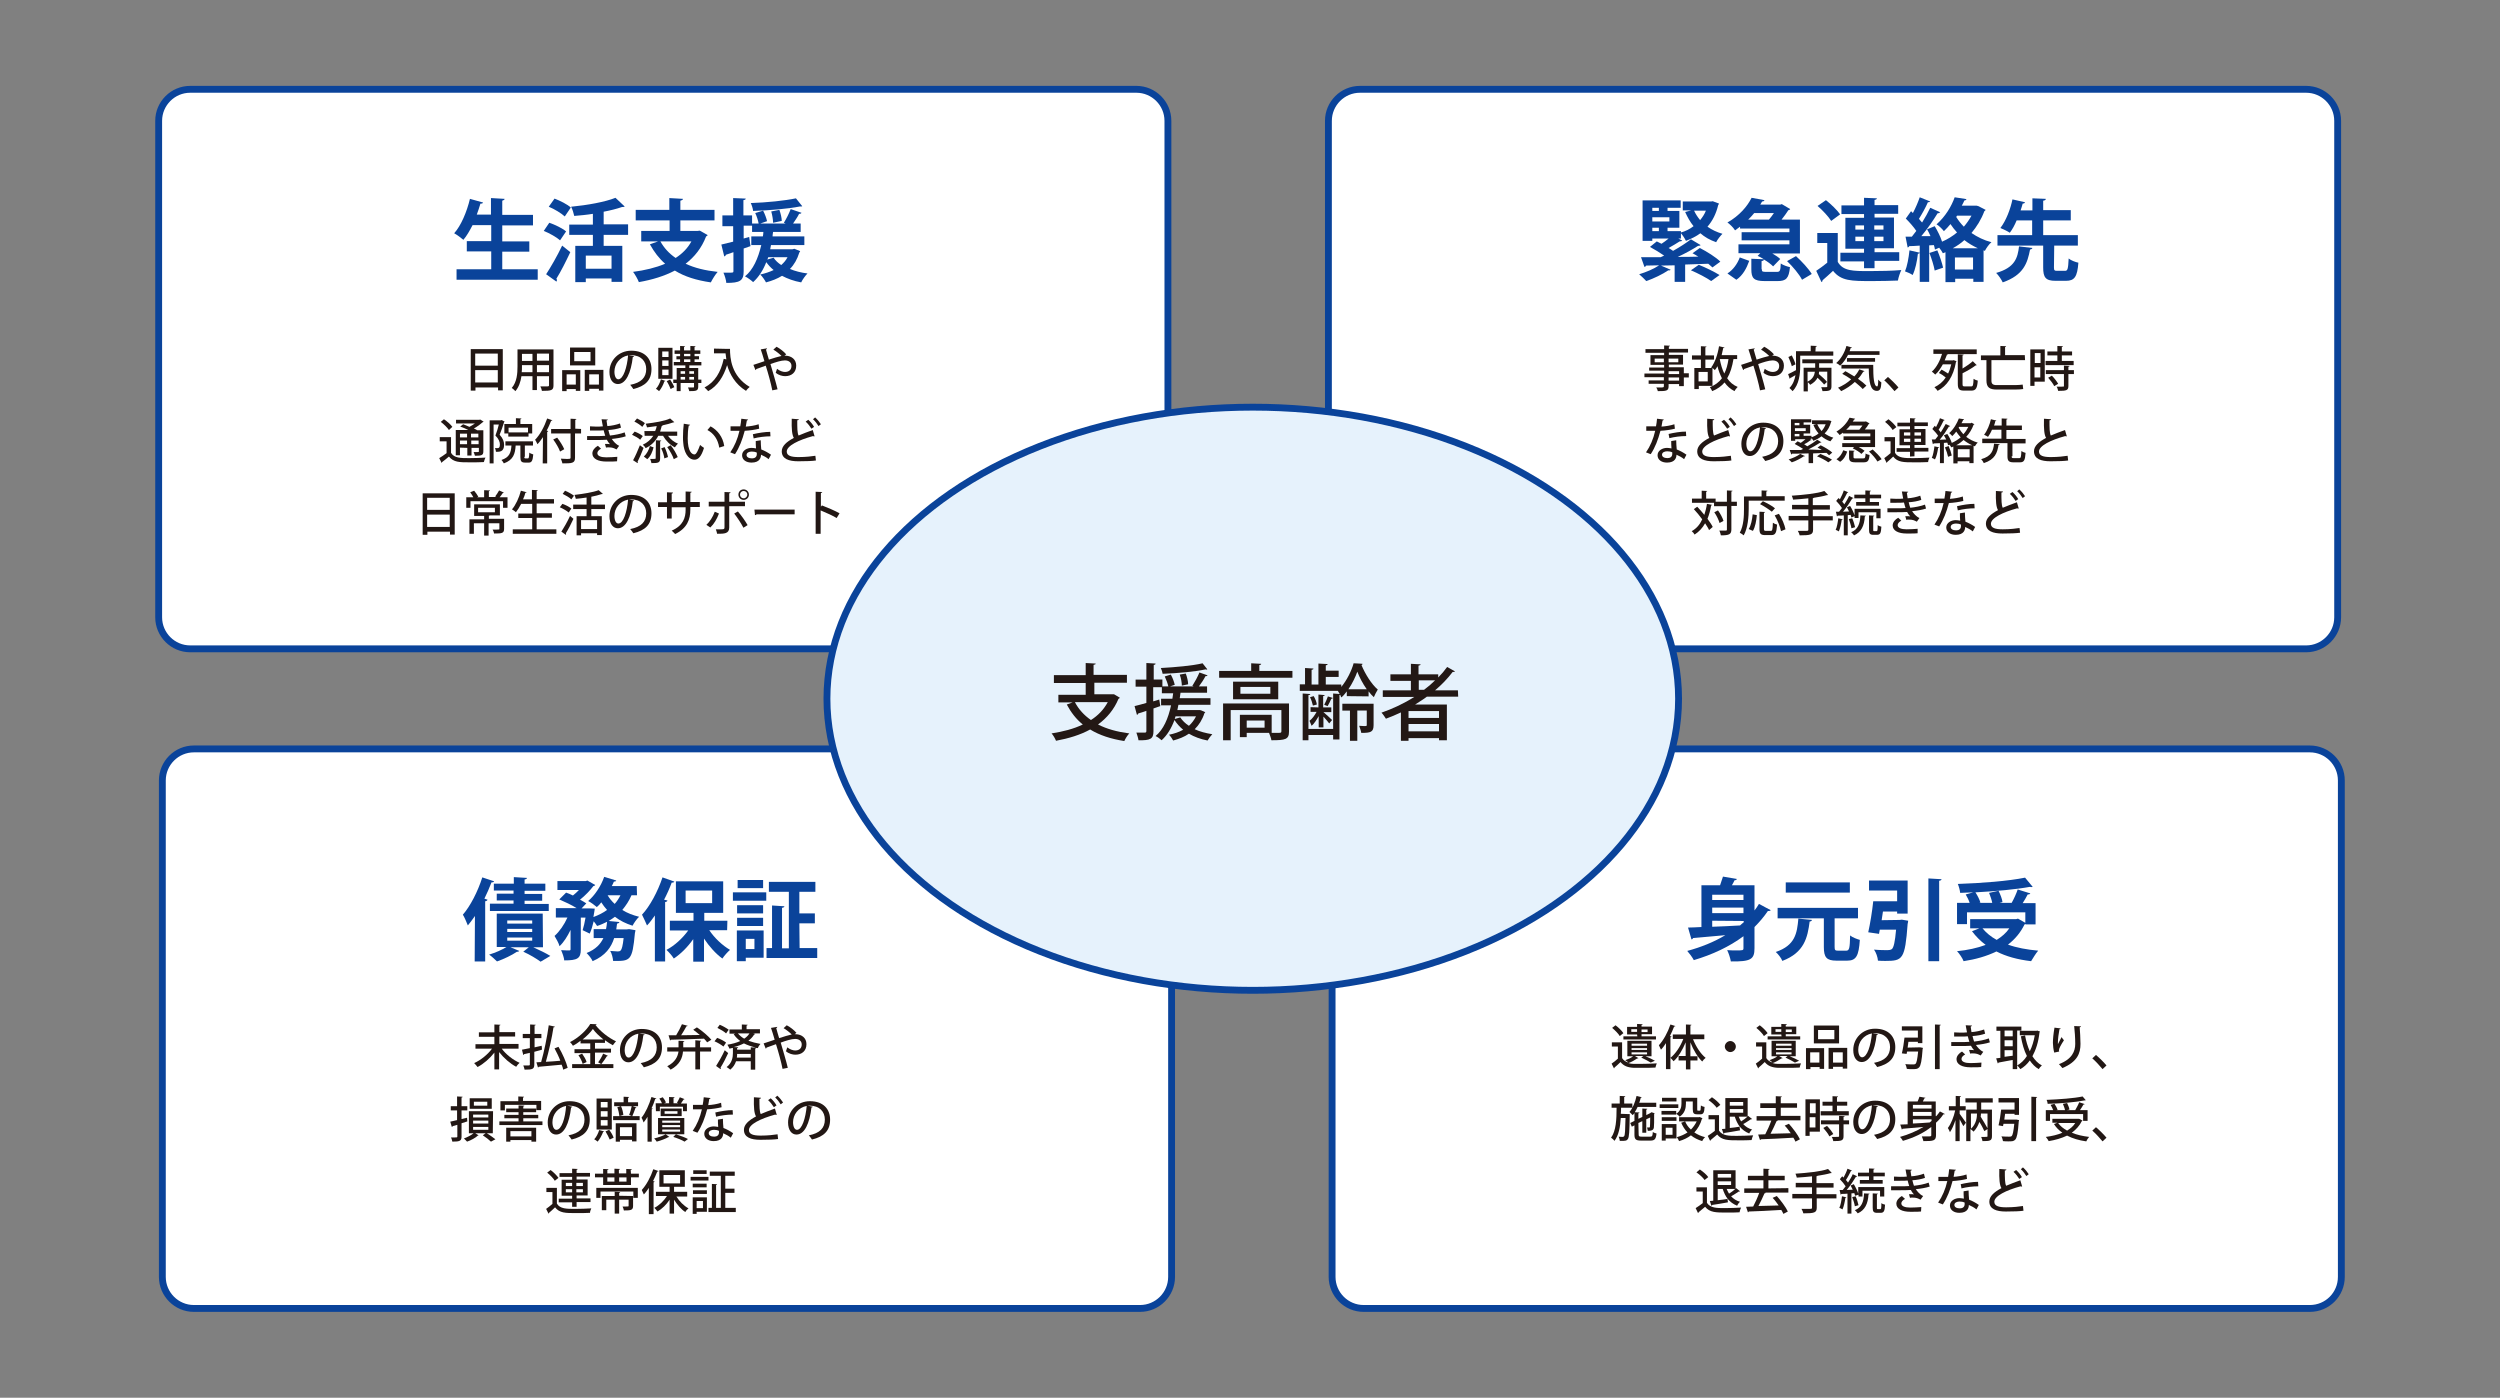 <?xml version="1.0" encoding="utf-8"?>
<!-- Generator: Adobe Illustrator 27.2.0, SVG Export Plug-In . SVG Version: 6.00 Build 0)  -->
<svg version="1.1" id="_レイヤー_1" xmlns="http://www.w3.org/2000/svg" xmlns:xlink="http://www.w3.org/1999/xlink" x="0px"
	 y="0px" viewBox="0 0 951.7 532.1" style="enable-background:new 0 0 951.7 532.1;" xml:space="preserve">
<rect x="0" y="0" width="951.7" height="532.1" fill="#808080" stroke="none"/>
<style type="text/css">
	.st0{fill:none;}
	.st1{fill:#FFFFFF;stroke:#0A439A;stroke-width:2.615;stroke-miterlimit:10;}
	.st2{fill:#E6F2FC;stroke:#0A439A;stroke-width:2.615;stroke-miterlimit:10;}
	.st3{fill:#231815;}
	.st4{fill:#0A439A;}
	.st5{fill:#221714;}
</style>
<rect x="-2.9" y="1.6" class="st0" width="954.7" height="530"/>
<path class="st1" d="M432.6,247H72.4c-6.6,0-12-5.4-12-12V46c0-6.6,5.4-12,12-12h360.2c6.6,0,12,5.4,12,12v189
	C444.6,241.6,439.2,247,432.6,247z"/>
<path class="st1" d="M877.9,247H517.7c-6.6,0-12-5.4-12-12V46c0-6.6,5.4-12,12-12h360.2c6.6,0,12,5.4,12,12v189
	C889.9,241.6,884.5,247,877.9,247z"/>
<path class="st1" d="M434,498.1H73.8c-6.6,0-12-5.4-12-12v-189c0-6.6,5.4-12,12-12H434c6.6,0,12,5.4,12,12v189
	C446,492.7,440.6,498.1,434,498.1z"/>
<path class="st1" d="M879.3,498.1H519.1c-6.6,0-12-5.4-12-12v-189c0-6.6,5.4-12,12-12h360.2c6.6,0,12,5.4,12,12v189
	C891.3,492.7,886,498.1,879.3,498.1z"/>
<ellipse class="st2" cx="476.9" cy="266" rx="162.1" ry="111"/>
<g>
	<path class="st3" d="M424.1,264.3l2.2,1.3c-0.1,0.2-0.3,0.4-0.5,0.4c-1.7,4.1-4.4,7.3-7.8,9.8c3.3,1.7,7.3,2.8,11.9,3.4
		c-0.7,0.7-1.5,2-1.9,2.9c-5.1-0.8-9.4-2.2-13-4.4c-3.8,2.1-8.2,3.4-13,4.3c-0.3-0.8-1.1-2.2-1.7-2.8c4.4-0.7,8.4-1.7,11.9-3.4
		c-2.5-2-4.5-4.6-6.1-7.6l2.2-0.8h-5.4v-2.9h10.4V260h-12.1v-3h12.1v-4.6l3.8,0.2c0,0.3-0.2,0.4-0.8,0.5v3.8H429v3h-12.4v4.4h6.9
		H424.1z M409.2,267.3c1.4,2.7,3.5,5,6.1,6.8c2.7-1.7,4.9-4,6.4-6.8H409.2z"/>
	<path class="st3" d="M457.2,270.4l1.6,0.7c0,0.2-0.2,0.3-0.3,0.4c-0.8,2.5-2.1,4.5-3.7,6.1c1.9,0.9,4.2,1.5,6.7,1.9
		c-0.6,0.6-1.4,1.7-1.8,2.4c-2.6-0.5-5.1-1.4-7.1-2.6c-1.7,1.2-3.8,2-6,2.6c-0.3-0.6-1.1-1.8-1.6-2.2c2-0.4,3.8-1,5.4-1.9
		c-1.3-1.1-2.4-2.3-3.3-3.7c-1.2,3.2-2.8,5.8-4.9,7.7c-0.5-0.5-1.6-1.3-2.3-1.6c3-2.5,4.8-6.6,5.9-11.7H442V266h4.3
		c0.1-0.7,0.2-1.4,0.3-2.1h-4.3v-2.3H439v5.4l2.3-0.7l0.4,2.5l-2.6,0.9v8.7c0,2.9-1.2,3.5-5.7,3.4c-0.1-0.8-0.5-2-0.8-2.9
		c0.7,0,1.4,0,2,0h1.2c0.4,0,0.6-0.2,0.6-0.6v-7.7c-1.2,0.4-2.2,0.8-3.1,1c0,0.3-0.3,0.5-0.5,0.5l-0.9-3.3c1.2-0.3,2.8-0.7,4.5-1.2
		v-6.2h-4.1v-2.7h4.1v-6.3l3.5,0.2c0,0.3-0.2,0.5-0.7,0.5v5.6h3.3v2.6h11.9l-0.5-0.2c0.9-1.4,2.1-3.6,2.7-5.1l3.1,1.1
		c-0.2,0.3-0.4,0.3-0.8,0.3c-0.6,1.2-1.6,2.7-2.5,3.9h3.1v2.4h-10.1l-0.3,2.1h11.7v2.5h-12.2c-0.1,0.7-0.3,1.3-0.4,2h8.5
		L457.2,270.4z M459.6,254.8c-0.1,0.1-0.2,0.1-0.3,0.1c-0.1,0-0.2,0-0.3-0.1c-4,0.9-10.8,1.5-16.4,1.7c-0.1-0.6-0.4-1.6-0.7-2.2
		c5.6-0.3,12.2-0.9,15.9-1.8L459.6,254.8z M445.7,256.8c0.7,1.2,1.3,2.9,1.5,3.9l-2.4,0.8c-0.2-1.1-0.8-2.7-1.4-4L445.7,256.8z
		 M447.5,272.7c-0.1,0.3-0.2,0.7-0.3,1l2.1-0.6c0.8,1.2,1.9,2.3,3.3,3.2c1.1-1,2-2.2,2.7-3.6H447.5z M451.4,256.4
		c0.5,1.3,0.9,3,0.9,4.1l-2.4,0.5c0-1.1-0.3-2.9-0.8-4.2L451.4,256.4z"/>
	<path class="st3" d="M479.4,255.4H492v2.6h-27.9v-2.6h12.2v-2.9l3.8,0.2c0,0.3-0.2,0.4-0.7,0.5V255.4z M490.7,267.9v10.6
		c0,3-1.4,3.3-6.7,3.3c-0.1-0.8-0.6-2-0.9-2.8h-8.5v1.6H472v-8.5h12.1v6.9c0.7,0,1.3,0,1.9,0c1.5,0,1.8,0,1.8-0.6v-8.1h-19.3v11.5
		h-2.9v-14h25.1V267.9z M469.4,259.5h17.2v6.7h-17.2V259.5z M483.6,264.1v-2.6h-11.4v2.6H483.6z M481.4,277v-2.7h-6.8v2.7H481.4z"/>
	<path class="st3" d="M512.7,265v-1.8c-0.7,0.9-1.3,1.7-2.1,2.3c-0.1-0.3-0.3-0.6-0.4-1c-0.1,0-0.2,0.1-0.3,0.1v16.9h-2.4v-1.7h-9.4
		v2h-2.2V264l2.9,0.2c0,0.2-0.2,0.4-0.7,0.4v12.9h9.4V264l2.5,0.2c-0.2-0.4-0.5-0.8-0.7-1.2h-14.5v-2.5h2v-6.2l3.2,0.2
		c0,0.3-0.2,0.4-0.7,0.5v5.6h2.6v-8l3.5,0.2c0,0.3-0.2,0.4-0.7,0.5v2h4.9v2.4h-4.9v2.9h5.9v0.9c2.1-2.5,3.9-6.1,4.7-9
		c1.6,0.1,2.5,0.1,3.4,0.2c0,0.2-0.2,0.4-0.4,0.5c1.3,3.2,3.8,7.3,6.2,9.3c-0.5,0.8-1.1,1.9-1.5,2.9c-0.7-0.6-1.3-1.3-2-2.2v1.9
		L512.7,265L512.7,265z M501.9,269.3v-4.9l2.4,0.2c0,0.2-0.2,0.3-0.6,0.4v4.3h3.1v1.8h-3c0.8,0.6,2.8,2.5,3.3,3l-1.1,1.3
		c-0.4-0.6-1.4-1.7-2.2-2.6v4.1H502v-4.3c-0.8,1.4-1.7,2.9-2.7,3.7c-0.2-0.5-0.6-1.4-0.8-1.9c1-0.7,2-2.1,2.7-3.4h-2.3v-1.8
		L501.9,269.3L501.9,269.3z M499.8,268.6c-0.2-0.9-0.6-2.2-1.1-3.2l1.4-0.4c0.6,1,1.1,2.3,1.2,3.2L499.8,268.6z M507.4,265.7
		c-0.1,0.2-0.3,0.3-0.6,0.3c-0.3,0.8-0.9,1.9-1.4,2.8l-1.3-0.5c0.5-0.9,1.1-2.3,1.4-3.2L507.4,265.7z M522.9,267.9v8.1
		c0,2.7-1.1,3-4.7,3c-0.1-0.8-0.5-1.9-0.8-2.7c0.7,0,1.3,0.1,1.8,0.1c1,0,1.1,0,1.1-0.4v-5.5h-3.6V282h-2.8v-11.5H511v-2.6H522.9z
		 M520.3,262.4c-1.5-2.1-2.8-4.6-3.6-6.7c-0.7,2-1.9,4.5-3.4,6.7H520.3z"/>
	<path class="st3" d="M555.1,265.2h-11.9c-1.4,1.1-3,2-4.5,3h12.1v13.6h-3V281h-11.6v1h-2.9v-10.8c-1.9,0.9-3.8,1.7-5.7,2.4
		c-0.4-0.6-1.1-1.7-1.7-2.3c4.3-1.5,8.6-3.5,12.5-6h-12v-2.5h10.7v-3.6h-7.8v-2.5h7.8v-4l3.7,0.2c0,0.3-0.3,0.4-0.8,0.5v3.3h7.5v1.2
		c1.3-1.3,2.4-2.6,3.4-4l3,1.7c-0.1,0.1-0.3,0.2-0.6,0.2c-0.1,0-0.2,0-0.3,0c-1.9,2.5-4.2,4.9-6.7,7h8.7L555.1,265.2L555.1,265.2z
		 M547.8,273.3v-2.6h-11.6v2.6H547.8z M536.2,278.4h11.6v-2.8h-11.6V278.4z M540.1,262.6h2c1.5-1.1,2.9-2.3,4.2-3.6h-6.2V262.6z"/>
</g>
<g>
	<path class="st4" d="M667.9,346.6c0.6-0.8,1.2-1.6,1.7-2.5l4.5,2.4c-0.2,0.2-0.4,0.3-0.8,0.3c-0.1,0-0.2,0-0.3,0
		c-1.5,2.2-3.2,4.2-5.1,6.1v8.1c0,4.2-1.4,5.1-9,5c-0.2-1.2-0.8-3.1-1.4-4.3c1.2,0.1,2.4,0.1,3.5,0.1c2.5,0,2.7,0,2.7-0.9v-4.5
		c-5.4,4-11.8,7-18.9,9.1c-0.5-1-1.7-2.6-2.5-3.5c5.2-1.4,10.2-3.4,14.5-6c-4.7,0.4-9,0.8-12.3,1.1c-0.1,0.3-0.3,0.5-0.6,0.5
		l-1.3-4.5c1.4,0,3.1-0.1,5.1-0.2V337h7.1c0.4-1.2,0.8-2.3,1.1-3.3l5.3,0.9c-0.1,0.3-0.4,0.5-0.9,0.5c-0.3,0.6-0.6,1.3-1,1.9h8.6
		L667.9,346.6L667.9,346.6z M663.7,340.6h-11.9v2h11.9V340.6z M663.7,347.6v-2.1h-11.9v2.1H663.7z M651.8,350.5v2.3
		c3.3-0.1,7-0.3,10.6-0.5c0.4-0.4,0.9-0.8,1.4-1.2v-0.5L651.8,350.5L651.8,350.5z"/>
	<path class="st4" d="M689.8,350.2c-0.1,0.3-0.4,0.6-0.9,0.6c-0.8,6.1-2,11.8-10.4,15c-0.4-1.1-1.6-2.6-2.5-3.4
		c7.4-2.5,8.1-7.1,8.6-12.7L689.8,350.2z M698.4,360.4c0,1.3,0.2,1.5,1.3,1.5h3.1c1.2,0,1.4-0.9,1.5-5.8c0.8,0.7,2.6,1.4,3.7,1.7
		c-0.4,6.1-1.4,7.9-4.8,7.9h-4.1c-3.8,0-4.8-1.3-4.8-5.2v-10.9h-17.6v-4h30.6v4h-8.9V360.4z M704.2,335.9v3.9h-24.4v-3.9H704.2z"/>
	<path class="st4" d="M723.1,350.2l0.9-0.1l2.4,0.4c0,0.3-0.1,0.8-0.2,1.2c-1,13.5-1.9,14.1-8.4,14.1c-0.9,0-1.9,0-2.9-0.1
		c-0.1-1.3-0.7-3.1-1.5-4.2c2.1,0.2,4.3,0.2,5.2,0.2c0.7,0,1.1-0.1,1.6-0.4c0.7-0.6,1.2-2.8,1.6-7.4h-6.2l-0.3,1.6l-4.1-0.6
		c0.7-3.1,1.5-7.9,1.9-11.8h9.1V339h-10.7v-3.8h14.7v12.6h-4V347h-5.4l-0.5,3.3L723.1,350.2L723.1,350.2z M734.1,334.4l5,0.3
		c0,0.3-0.3,0.5-0.9,0.6v30.6h-4.1V334.4z"/>
	<path class="st4" d="M771.1,351.7c-0.1,0.1-0.2,0.2-0.4,0.2c-1.5,3.1-3.6,5.6-6.3,7.7c3.3,1.2,7.2,1.9,11.5,2.3c-0.9,1-2,2.9-2.7,4
		c-5.1-0.6-9.5-1.8-13.2-3.7c-3.7,1.8-7.9,3-12.5,3.7c-0.4-1.1-1.6-2.9-2.5-3.8c4-0.4,7.7-1.2,10.9-2.4c-2-1.5-3.7-3.2-5.2-5.2
		l2.8-1.1H750v-3.5h17.5l0.7-0.2l2.8,1.6v-4h-22.2v4.5H745v-8.1h4.8c-0.3-1-0.9-2.2-1.5-3.2l2.9-0.8c-1.7,0.1-3.3,0.1-5,0.2
		c-0.1-1-0.5-2.5-0.9-3.4c9-0.3,19.3-1.1,25.6-2.4l2.9,3.5c-0.1,0.1-0.3,0.1-0.5,0.1c-0.1,0-0.3,0-0.5-0.1c-5.5,1-13.3,1.7-20.8,2.1
		c0.8,1.2,1.6,2.8,1.9,3.9l-0.5,0.1h5c-0.2-1.1-0.7-2.6-1.2-3.8l3.6-0.8c0.7,1.4,1.4,3.2,1.5,4.3l-1.1,0.3h4.6
		c0.9-1.6,1.8-3.6,2.3-5.1l4.8,1.5c-0.1,0.3-0.5,0.4-1,0.4c-0.5,1-1.2,2.2-1.9,3.3h4.9v8.1h-3.8V351.7z M754.7,353.4
		c1.4,1.7,3.2,3.2,5.4,4.4c1.9-1.2,3.6-2.6,4.8-4.4H754.7z"/>
</g>
<g>
	<g>
		<path class="st5" d="M623.7,402.8c-0.1,0.1-0.2,0.2-0.4,0.1c-0.9,0.6-2.2,1.4-3.4,1.8c0.6,0.2,1.3,0.3,2,0.3s1.6,0,2.6,0
			c2.1,0,4.6-0.1,6.2-0.2c-0.2,0.4-0.4,1.2-0.5,1.6c-1.4,0.1-3.4,0.1-5.3,0.1c-1.1,0-2.1,0-2.9,0c-2.3-0.1-3.9-0.7-5.1-2.2
			c-0.8,0.8-1.6,1.5-2.3,2.1c0,0.2-0.1,0.3-0.2,0.3l-0.9-1.8c0.8-0.5,1.6-1.2,2.4-1.9v-4.6h-2.3v-1.6h3.9v6c0.5,0.8,1.3,1.4,2.4,1.7
			c-0.3-0.3-0.8-0.7-1.2-0.9c1.1-0.4,2.3-0.9,3-1.5h-2.2v-5.9h9.2v5.9h-2.3c1.3,0.5,2.7,1.2,3.6,1.7l-1.6,0.7
			c-0.8-0.5-2.3-1.3-3.6-1.9l0.8-0.6h-3.2L623.7,402.8z M616.6,394.4c-0.5-0.9-1.8-2.2-2.9-3.1l1.3-1c1.1,0.8,2.4,2.1,3,3
			L616.6,394.4z M623.2,393.8h-3.8v-2.9h3.8v-1.1l2.1,0.1c0,0.2-0.1,0.3-0.4,0.3v0.6h4v2.9h-4v0.8h5.5v1.2H618v-1.2h5.3L623.2,393.8
			L623.2,393.8z M623.2,392.8v-1H621v1H623.2z M621.1,398.1h5.9v-0.8h-5.9V398.1z M621.1,399.7h5.9V399h-5.9V399.7z M621.1,401.4
			h5.9v-0.8h-5.9V401.4z M624.9,391.9v1h2.3v-1H624.9z"/>
		<path class="st5" d="M637.8,390.6c-0.1,0.1-0.2,0.2-0.5,0.2c-0.5,1.2-1,2.5-1.6,3.6l0.6,0.2c0,0.1-0.1,0.2-0.4,0.3V407h-1.7v-9.9
			c-0.6,0.9-1.2,1.8-1.9,2.5c-0.2-0.4-0.6-1.3-0.8-1.7c1.7-1.8,3.4-4.9,4.4-7.9L637.8,390.6z M648.8,395.6h-4.3
			c1.1,2.8,2.9,5.6,4.8,7.1c-0.4,0.3-1,0.9-1.3,1.4c-1.7-1.6-3.4-4.4-4.5-7.3v5.3h2.7v1.6h-2.7v3.4h-1.7v-3.4H639V402h2.7v-5.2
			c-1.2,2.9-2.8,5.6-4.6,7.2c-0.3-0.4-0.9-1-1.2-1.3c1.9-1.5,3.8-4.3,4.9-7.2h-4v-1.7h5V390l2.1,0.1c0,0.1-0.1,0.3-0.4,0.3v3.4h5.3
			V395.6z"/>
		<path class="st5" d="M660.8,398.4c0,1.2-1,2.1-2.1,2.1s-2.1-1-2.1-2.1s1-2.1,2.1-2.1S660.8,397.3,660.8,398.4z"/>
		<path class="st5" d="M678.6,402.8c-0.1,0.1-0.2,0.2-0.4,0.1c-0.9,0.6-2.2,1.4-3.4,1.8c0.6,0.2,1.3,0.3,2,0.3s1.6,0,2.6,0
			c2.1,0,4.6-0.1,6.2-0.2c-0.2,0.4-0.4,1.2-0.5,1.6c-1.4,0.1-3.4,0.1-5.3,0.1c-1.1,0-2.1,0-2.9,0c-2.3-0.1-3.9-0.7-5.1-2.2
			c-0.8,0.8-1.6,1.5-2.3,2.1c0,0.2-0.1,0.3-0.2,0.3l-0.9-1.8c0.8-0.5,1.6-1.2,2.4-1.9v-4.6h-2.3v-1.6h3.9v6c0.5,0.8,1.3,1.4,2.4,1.7
			c-0.3-0.3-0.8-0.7-1.2-0.9c1.1-0.4,2.3-0.9,3-1.5h-2.2v-5.9h9.2v5.9h-2.3c1.3,0.5,2.7,1.2,3.6,1.7l-1.6,0.7
			c-0.8-0.5-2.3-1.3-3.6-1.9l0.8-0.6h-3.2L678.6,402.8z M671.5,394.4c-0.5-0.9-1.8-2.2-2.9-3.1l1.3-1c1.1,0.8,2.4,2.1,3,3
			L671.5,394.4z M678.1,393.8h-3.8v-2.9h3.8v-1.1l2.1,0.1c0,0.2-0.1,0.3-0.4,0.3v0.6h4v2.9h-4v0.8h5.5v1.2h-12.4v-1.2h5.3
			L678.1,393.8L678.1,393.8z M678.1,392.8v-1h-2.2v1H678.1z M676.1,398.1h5.9v-0.8h-5.9V398.1z M676.1,399.7h5.9V399h-5.9V399.7z
			 M676.1,401.4h5.9v-0.8h-5.9V401.4z M679.8,391.9v1h2.3v-1H679.8z"/>
		<path class="st5" d="M687.5,407v-8h6.9v7.9h-1.7v-0.7h-3.5v0.8L687.5,407L687.5,407z M692.6,400.6h-3.5v3.9h3.5V400.6z
			 M700.1,390.4v6.8h-9.6v-6.8H700.1z M698.3,395.6v-3.5h-6.2v3.5H698.3z M696.1,398.9h7.1v7.9h-1.7v-0.7h-3.7v0.8h-1.7L696.1,398.9
			L696.1,398.9z M697.8,404.5h3.7v-3.9h-3.7V404.5z"/>
		<path class="st5" d="M714.9,393.7c-0.1,0.2-0.2,0.3-0.5,0.3c-0.7,6-2.6,10.3-5.7,10.3c-1.8,0-3.2-1.6-3.2-4.6
			c0-4.5,3.6-8.1,8.3-8.1c5.3,0,7.7,3.2,7.7,7c0,4.3-2.4,6.5-6.9,7.6c-0.3-0.4-0.7-1.1-1.2-1.6c4.2-0.8,6.1-2.8,6.1-6
			c0-3-2-5.3-5.8-5.3c-0.3,0-0.5,0-0.8,0L714.9,393.7z M712.6,393.4c-3.2,0.6-5.2,3.3-5.2,6.2c0,1.7,0.6,2.9,1.5,2.9
			C710.8,402.4,712.2,398,712.6,393.4z"/>
		<path class="st5" d="M730.6,398.7h0.4l1,0.2c0,0.1,0,0.4-0.1,0.5c-0.3,4.4-0.7,6.2-1.3,6.9c-0.6,0.7-1.3,0.7-2.7,0.7
			c-0.6,0-1.3,0-2-0.1c-0.1-0.5-0.3-1.3-0.6-1.8c1.2,0.1,2.5,0.1,3,0.1c0.4,0,0.6,0,0.9-0.2c0.4-0.4,0.7-1.7,1-4.7H726
			c-0.1,0.3-0.1,0.6-0.2,0.9L724,401c0.4-1.6,0.8-4.1,1-6h5.1v-2.7H724v-1.6h7.8v6.4h-1.7v-0.5h-3.6c-0.1,0.7-0.2,1.5-0.3,2.2
			L730.6,398.7L730.6,398.7z M736.6,390l2.2,0.1c0,0.2-0.1,0.3-0.4,0.3V407h-1.8V390z"/>
		<path class="st5" d="M757.5,396.8c-1.5,0.5-3.4,0.8-5.3,1c0.6,0.9,1.6,2.1,2.8,2.6l-1,1.4c-1-0.5-1.5-0.8-3.1-0.8
			c-0.3,0-0.6,0-0.9,0.1l-0.4-1.4c0.2,0,0.4,0,0.7,0c0.4,0,0.9,0,1.2,0.1c-0.4-0.4-0.9-1.1-1.2-1.7c-1.3,0.1-2.8,0.1-3.9,0.1
			c-1,0-2.4,0-3.6,0v-1.5c1,0,2.5,0,3.5,0s2.3,0,3.4-0.1c-0.2-0.5-0.4-1.4-0.6-2.1c-0.6,0.1-1.6,0.1-3.5,0.1c-0.6,0-1.2,0-1.7,0V393
			c0.8,0,1.6,0.1,2.3,0.1c0.9,0,1.9,0,2.6-0.1c-0.2-0.8-0.3-1.8-0.5-2.7l2.4,0.1c0,0.2-0.2,0.3-0.5,0.4c0.1,0.7,0.2,1.4,0.3,2.1
			c1.6-0.1,3.5-0.5,4.8-1l0.4,1.6c-1.4,0.5-3.1,0.8-4.8,0.9c0.2,0.8,0.4,1.6,0.6,2.1c1.9-0.2,4-0.6,5.6-1.2L757.5,396.8z
			 M750.1,406.3c-3,0-5.3-1-5.3-3.1c0-1.2,1-2.3,2.1-2.9l1.2,1.1c-0.9,0.5-1.4,1.1-1.4,1.7c0,1.1,1.4,1.6,3.4,1.6
			c1.3,0,3-0.1,4.2-0.2l-0.1,1.7c-0.8,0.1-1.9,0.1-3.4,0.1L750.1,406.3L750.1,406.3z"/>
		<path class="st5" d="M769.5,392.3h-1.6V407h-1.7v-3.5c-2,0.4-4,0.7-5.4,1c0,0.1-0.1,0.3-0.3,0.3l-0.6-1.9l1.6-0.2v-10.3H760v-1.6
			h9.5V392.3z M766.2,394.5v-2.2h-3.1v2.2H766.2z M766.2,398.3V396h-3.1v2.3H766.2z M763.1,399.8v2.5c1-0.1,2-0.3,3.1-0.4v-2.1
			H763.1z M775.5,392.3l1.1,0.4c0,0.1-0.1,0.2-0.2,0.3c-0.4,3.7-1.4,6.7-2.7,9.1c1,1.5,2.1,2.7,3.6,3.5c-0.4,0.3-1,1-1.2,1.4
			c-1.4-0.8-2.5-2-3.4-3.3c-1,1.4-2.2,2.5-3.6,3.3c-0.3-0.4-0.8-1.1-1.2-1.4c1.4-0.8,2.7-2,3.7-3.6c-1.1-2.1-1.8-4.7-2.3-7.5
			l1.6-0.3c0.4,2.2,1,4.2,1.8,6c0.9-1.8,1.5-3.8,1.9-6.1h-5.7v-1.7h6.4L775.5,392.3z"/>
		<path class="st5" d="M782,400.7c-0.3-1.1-0.5-2.7-0.5-3.7c0-1.5,0.2-3.5,0.6-5.8l2.4,0.3c-0.1,0.2-0.3,0.3-0.5,0.3
			c-0.3,1.4-0.6,3.7-0.6,5.1c0,0.3,0,0.5,0,0.6c0.4-0.8,1-2,1.4-2.7c0.2,0.3,0.6,0.9,0.9,1.2c-1.1,1.7-1.9,3.1-1.9,3.8
			c0,0.1,0,0.3,0.1,0.5L782,400.7z M792.2,390.7c0,0.2-0.2,0.3-0.5,0.4c0.1,1.5,0.3,4.1,0.3,6.3c0,3.6-1.2,6.8-6.9,9.2
			c-0.3-0.4-0.9-1.1-1.3-1.5c5-1.9,6.2-4.9,6.2-7.7c0-2.4-0.2-5-0.4-6.8L792.2,390.7z"/>
		<path class="st5" d="M797.9,401.6c1.3,1.1,3.1,2.9,4,4l-1.5,1.4c-0.9-1.1-2.7-3.1-3.9-4.1L797.9,401.6z"/>
		<path class="st5" d="M619.6,424.1h0.8c0,0.1,0,0.3,0,0.5c-0.1,6.2-0.2,8.3-0.7,9c-0.4,0.6-0.8,0.8-3.1,0.7c0-0.5-0.2-1.1-0.4-1.6
			c0.7,0.1,1.3,0.1,1.6,0.1c0.2,0,0.3-0.1,0.5-0.3c0.3-0.4,0.4-2.1,0.5-6.9H617c-0.2,3.4-0.8,6.6-2.4,8.7c-0.3-0.4-0.8-0.9-1.3-1.2
			c1.9-2.6,2.1-7,2.1-11.4h-1.9v-1.6h3.1v-2.9l2.1,0.1c0,0.2-0.1,0.3-0.4,0.3v2.5h3.1v1.6h-4.3c0,0.8,0,1.6-0.1,2.3L619.6,424.1
			L619.6,424.1z M623.8,431.8c0,0.7,0.1,0.9,1.1,0.9h3.3c0.8,0,0.9-0.3,1-1.8c0.3,0.3,1,0.5,1.4,0.6c-0.2,2.1-0.7,2.7-2.3,2.7h-3.6
			c-2,0-2.5-0.5-2.5-2.3v-3.5l-1,0.5l-0.6-1.4l1.6-0.8v-3c-0.2,0.3-0.4,0.6-0.7,0.8c-0.3-0.3-0.8-0.9-1.2-1.2
			c1.2-1.3,2.2-3.7,2.7-6.1l2,0.5c-0.1,0.1-0.2,0.2-0.4,0.2c-0.2,0.6-0.3,1.3-0.6,1.9h6.5v1.6h-7.1c-0.3,0.7-0.7,1.4-1.1,2l1.8,0.1
			c0,0.2-0.1,0.3-0.4,0.3v2.1l1.5-0.7V422l1.9,0.1c0,0.1-0.1,0.3-0.4,0.3v2.1l1.4-0.7c0.3-0.2,0.3-0.2,0.6-0.4
			c0.3,0.1,0.7,0.2,1.2,0.4c0,0.1-0.1,0.2-0.2,0.2c0,2.6,0,4.7-0.1,5.2c-0.1,0.7-0.4,1.3-2.3,1.3c-0.1-0.4-0.2-1-0.3-1.3
			c0.3,0,0.7,0,0.8,0c0.2,0,0.3,0,0.3-0.3c0-0.2,0.1-1.5,0.1-3.5l-1.5,0.7v5.1h-1.5v-4.4l-1.5,0.7L623.8,431.8L623.8,431.8z"/>
		<path class="st5" d="M638.9,420.4v1.4h-7.1v-1.4H638.9z M638.2,427.9v5.5h-4.1v0.8h-1.5v-6.3H638.2z M641.8,419.4v0.7
			c0,1.7-0.4,3.7-2.4,5c-0.2-0.3-0.9-0.9-1.3-1.1v0.3h-5.6v-1.4h5.6v1.1c1.7-1.1,2-2.6,2-3.9v-2.2h6v4.4c0,0.4,0,0.5,0.3,0.5h0.7
			c0.3,0,0.3-0.2,0.4-2c0.3,0.3,1,0.5,1.4,0.6c-0.1,2.2-0.5,2.8-1.6,2.8h-1.2c-1.3,0-1.7-0.4-1.7-2v-2.9h-2.6V419.4z M632.6,426.7
			v-1.4h5.6v1.4H632.6z M638.2,417.9v1.4h-5.5v-1.4H638.2z M636.7,429.3h-2.6v2.7h2.6V429.3z M647,425.2l1.1,0.5
			c0,0.1-0.1,0.2-0.2,0.2c-0.6,2.1-1.6,3.8-2.9,5.2c1.2,0.8,2.5,1.4,4.1,1.8c-0.4,0.3-0.9,1-1.1,1.5c-1.6-0.5-3.1-1.2-4.3-2.2
			c-1.3,1-2.8,1.7-4.5,2.2c-0.2-0.4-0.6-1.2-0.9-1.5c1.5-0.4,2.9-1,4.1-1.8c-1-1-1.8-2.3-2.4-3.7l1.5-0.5c0.5,1.2,1.2,2.2,2.2,3.1
			c0.9-0.9,1.6-1.9,2.2-3.1h-6.7v-1.6h7.6L647,425.2z"/>
		<path class="st5" d="M654.4,424.5v5.9c1.3,2,3.8,2,6.7,2c2.1,0,4.7-0.1,6.3-0.2c-0.2,0.4-0.5,1.2-0.6,1.8
			c-1.3,0.1-3.1,0.1-4.8,0.1c-4.2,0-6.5,0-8.3-2.2c-0.9,0.8-1.8,1.5-2.5,2.1c0,0.2-0.1,0.3-0.2,0.3l-0.9-1.9
			c0.8-0.5,1.8-1.2,2.7-1.9v-4.4h-2.4v-1.6L654.4,424.5L654.4,424.5z M651.7,417.7c1.2,0.8,2.6,2,3.2,2.9l-1.4,1.1
			c-0.6-0.9-1.9-2.1-3.1-2.9L651.7,417.7z M662.4,430.3c-2.2,0.4-4.5,0.8-6,1c0,0.2-0.1,0.3-0.3,0.3l-0.6-1.8c0.4,0,0.8-0.1,1.3-0.1
			V418h8.5v7l0.2-0.2l1.5,1.2c-0.1,0.1-0.3,0.1-0.5,0.1c-0.8,0.5-1.9,1.3-2.9,1.8c0.9,1,2,1.7,3.4,2.1c-0.4,0.3-0.9,1-1.1,1.5
			c-1.5-0.6-2.7-1.5-3.7-2.7L662.4,430.3z M663.6,419.5h-5.1v1.4h5.1V419.5z M658.5,423.6h5.1v-1.4h-5.1V423.6z M658.5,425.1v4.3
			c1.2-0.1,2.5-0.3,3.8-0.5c-0.8-1-1.4-2.3-1.9-3.8H658.5z M661.9,425.1c0.3,0.6,0.5,1.2,0.9,1.8c0.8-0.5,1.8-1.2,2.4-1.8H661.9z"/>
		<path class="st5" d="M685.4,424.8v1.7h-8.9l0.3,0.1c-0.1,0.1-0.3,0.2-0.5,0.2c-0.6,1.4-1.5,3.3-2.3,4.8c2.4-0.1,5.1-0.1,7.7-0.2
			c-0.7-1-1.5-2.1-2.3-2.9l1.6-0.7c1.6,1.8,3.4,4.2,4.2,5.9l-1.7,0.9c-0.2-0.5-0.5-1-0.8-1.5c-4.6,0.3-9.4,0.5-12.4,0.6
			c0,0.2-0.2,0.3-0.3,0.3l-0.7-2.1l2.7-0.1c0.8-1.5,1.7-3.5,2.3-5.2h-5.6v-1.7h7.3v-3.1h-5.9V420h5.9v-2.7l2.3,0.1
			c0,0.2-0.1,0.3-0.4,0.3v2.3h6.2v1.7h-6.2v3.1H685.4z"/>
		<path class="st5" d="M692.8,418.4v12.4h-3.9v1.6h-1.6v-13.9h5.5V418.4z M691.2,420H689v3.8h2.2V420z M688.9,429.2h2.2v-3.9h-2.2
			V429.2z M699.3,423h4.5v1.6h-10.7V423h4.5v-2.1h-3.8v-1.5h3.8v-2.1l2.1,0.1c0,0.2-0.1,0.3-0.4,0.3v1.7h3.9v1.5h-3.9L699.3,423
			L699.3,423z M702.2,424.9c0,0.2-0.1,0.3-0.4,0.3v1.3h2.1v1.5h-2.1v4.5c0,1.7-0.7,1.9-3.9,1.9c-0.1-0.5-0.3-1.2-0.6-1.6
			c0.5,0,1,0,1.5,0c1.3,0,1.3,0,1.3-0.3V428h-6.9v-1.5h6.9v-1.7L702.2,424.9z M696.4,432.6c-0.4-0.9-1.4-2.2-2.3-3.2l1.4-0.8
			c0.9,0.9,1.9,2.2,2.4,3.1L696.4,432.6z"/>
		<path class="st5" d="M714.9,421.1c-0.1,0.2-0.2,0.3-0.5,0.3c-0.7,6-2.6,10.3-5.7,10.3c-1.8,0-3.2-1.6-3.2-4.6
			c0-4.5,3.6-8.1,8.3-8.1c5.3,0,7.7,3.2,7.7,7c0,4.3-2.4,6.5-6.9,7.6c-0.3-0.4-0.7-1.1-1.2-1.6c4.2-0.8,6.1-2.8,6.1-6
			c0-3-2-5.3-5.8-5.3c-0.3,0-0.5,0-0.8,0L714.9,421.1z M712.6,420.8c-3.2,0.6-5.2,3.3-5.2,6.2c0,1.7,0.6,2.9,1.5,2.9
			C710.8,429.9,712.2,425.5,712.6,420.8z"/>
		<path class="st5" d="M737.1,424.9c0.5-0.6,1-1.2,1.4-1.8l1.9,1c-0.1,0.1-0.2,0.1-0.4,0.1c-0.1,0-0.1,0-0.2,0
			c-0.8,1.2-1.7,2.2-2.8,3.2v4.7c0,2.2-1,2.3-4.8,2.3c-0.1-0.5-0.4-1.3-0.6-1.8c0.8,0,1.6,0,2.2,0c1.3,0,1.4,0,1.4-0.5V429
			c-3,2.4-6.7,4.1-10.8,5.3c-0.2-0.4-0.7-1.1-1.1-1.5c3.2-0.9,6.3-2.2,8.9-3.8c-3,0.3-5.8,0.5-7.9,0.7c-0.1,0.2-0.2,0.2-0.3,0.3
			l-0.6-1.9c0.8,0,1.8-0.1,2.8-0.1v-8.7h3.8c0.3-0.6,0.5-1.3,0.7-1.8l2.3,0.4c-0.1,0.1-0.2,0.2-0.4,0.2c-0.2,0.3-0.4,0.8-0.6,1.2
			h4.9v5.6H737.1z M735.3,420.6h-7.1v1.4h7.1V420.6z M735.3,424.8v-1.5h-7.1v1.5H735.3z M728.2,426.1v1.6c2-0.1,4.2-0.2,6.4-0.4
			c0.2-0.2,0.5-0.4,0.7-0.6v-0.6H728.2z"/>
		<path class="st5" d="M746,422.8v1.2c0.5,0.7,2.1,2.9,2.4,3.4l-1,1.3c-0.3-0.6-0.9-1.7-1.4-2.6v8.3h-1.6v-8
			c-0.6,1.8-1.3,3.5-2.1,4.6c-0.2-0.5-0.5-1.2-0.8-1.6c1.2-1.5,2.3-4.3,2.8-6.7h-2.4v-1.6h2.6v-3.9l2,0.1c0,0.1-0.1,0.3-0.4,0.3v3.5
			h2.2v1.6H746V422.8z M758.7,419.7h-4.5v2.7h4.1v10.1c0,1.8-0.8,1.9-3.6,1.9c-0.1-0.5-0.3-1.2-0.5-1.6c0.4,0,0.9,0,1.3,0
			c1,0,1.1,0,1.1-0.3v-2.7l-1.2,0.8c-0.4-0.9-1.1-2.3-1.9-3.5c-0.4,1.2-1.1,2.6-2.2,3.7c-0.3-0.3-0.8-0.8-1.2-1v4.6h-1.6v-12h4v-2.7
			h-4.3v-1.6h10.4v1.6H758.7z M750.3,423.9v5.8c2.1-1.9,2.3-4.5,2.3-5.7v-0.1L750.3,423.9L750.3,423.9z M754.1,423.9
			c0,0.3,0,0.6-0.1,1.2c0.9,1.4,2,3.3,2.6,4.4v-5.6H754.1z"/>
		<path class="st5" d="M767.2,426.2h0.4l1,0.2c0,0.1,0,0.4-0.1,0.5c-0.3,4.4-0.7,6.2-1.3,6.9c-0.6,0.7-1.3,0.7-2.7,0.7
			c-0.6,0-1.3,0-2-0.1c-0.1-0.5-0.3-1.3-0.6-1.8c1.2,0.1,2.5,0.1,3,0.1c0.4,0,0.6,0,0.9-0.2c0.4-0.4,0.7-1.7,1-4.7h-4.1
			c-0.1,0.3-0.1,0.6-0.2,0.9l-1.7-0.3c0.4-1.6,0.8-4.1,1-6h5.1v-2.7h-6.1V418h7.8v6.4h-1.7V424h-3.6c-0.1,0.7-0.2,1.5-0.3,2.2H767.2
			z M773.3,417.5l2.2,0.1c0,0.2-0.1,0.3-0.4,0.3v16.5h-1.8V417.5z"/>
		<path class="st5" d="M791.5,425.9l1.3,0.7c-0.1,0.1-0.2,0.2-0.3,0.2c-0.9,1.8-2.2,3.2-3.8,4.4c1.9,0.8,4.1,1.3,6.6,1.6
			c-0.4,0.4-0.9,1.2-1.1,1.7c-2.8-0.4-5.2-1.1-7.3-2.2c-2.1,1-4.5,1.7-7,2.1c-0.2-0.4-0.7-1.2-1.1-1.6c2.3-0.3,4.5-0.8,6.3-1.6
			c-1.3-0.9-2.4-2-3.2-3.3l1.3-0.5h-1.9v-1.5h9.9L791.5,425.9z M780.4,424.1v2.6h-1.6v-4.1h2.8c-0.2-0.6-0.6-1.4-1-2l1.5-0.4
			c0.5,0.7,1,1.7,1.2,2.3l-0.5,0.1h3.3c-0.1-0.7-0.5-1.6-0.8-2.4l1.6-0.3c0.4,0.8,0.8,1.8,0.9,2.5l-0.9,0.2h3.1
			c0.5-0.9,1.2-2.1,1.5-3l2.1,0.7c-0.1,0.1-0.2,0.2-0.5,0.2c-0.3,0.6-0.8,1.4-1.3,2.1h2.9v4.1H793v-2.6L780.4,424.1L780.4,424.1z
			 M794,418.8c-0.1,0-0.1,0.1-0.2,0.1c-0.1,0-0.1,0-0.2,0c-3.6,0.7-9.3,1.2-14.1,1.3c0-0.4-0.2-1.1-0.4-1.5
			c4.8-0.2,10.5-0.6,13.7-1.3L794,418.8z M783.5,427.5c0.8,1.2,2,2.1,3.4,2.9c1.3-0.8,2.4-1.7,3.1-2.9H783.5z"/>
		<path class="st5" d="M797.9,429.1c1.3,1.1,3.1,2.9,4,4l-1.5,1.4c-0.9-1.1-2.7-3.1-3.9-4.1L797.9,429.1z"/>
		<path class="st5" d="M649.8,452v5.9c1.3,2,3.8,2,6.7,2c2.1,0,4.7-0.1,6.3-0.2c-0.2,0.4-0.5,1.2-0.6,1.8c-1.3,0.1-3.1,0.1-4.8,0.1
			c-4.2,0-6.5,0-8.3-2.2c-0.9,0.8-1.8,1.5-2.5,2.1c0,0.2-0.1,0.3-0.2,0.3l-0.9-1.9c0.8-0.5,1.8-1.2,2.7-1.9v-4.4h-2.4V452H649.8z
			 M647.1,445.2c1.2,0.8,2.6,2,3.2,2.9l-1.4,1.1c-0.6-0.9-1.9-2.1-3.1-2.9L647.1,445.2z M657.8,457.7c-2.2,0.4-4.5,0.8-6,1
			c0,0.2-0.1,0.3-0.3,0.3l-0.6-1.8c0.4,0,0.8-0.1,1.3-0.1v-11.6h8.5v7l0.2-0.2l1.5,1.2c-0.1,0.1-0.3,0.1-0.5,0.1
			c-0.8,0.5-1.9,1.3-2.9,1.8c0.9,1,2,1.7,3.4,2.1c-0.4,0.3-0.9,1-1.1,1.5c-1.5-0.6-2.7-1.5-3.7-2.7L657.8,457.7z M659,446.9h-5.1
			v1.4h5.1V446.9z M653.9,451.1h5.1v-1.4h-5.1V451.1z M653.9,452.6v4.3c1.2-0.1,2.5-0.3,3.8-0.5c-0.8-1-1.4-2.3-1.9-3.8H653.9z
			 M657.3,452.6c0.3,0.6,0.5,1.2,0.9,1.8c0.8-0.5,1.8-1.2,2.4-1.8H657.3z"/>
		<path class="st5" d="M680.8,452.3v1.7h-8.9l0.3,0.1c-0.1,0.1-0.3,0.2-0.5,0.2c-0.6,1.4-1.5,3.3-2.3,4.8c2.4-0.1,5.1-0.1,7.7-0.2
			c-0.7-1-1.5-2.1-2.3-2.9l1.6-0.7c1.6,1.8,3.4,4.2,4.2,5.9l-1.7,0.9c-0.2-0.5-0.5-1-0.8-1.5c-4.6,0.3-9.4,0.5-12.4,0.6
			c0,0.2-0.2,0.3-0.3,0.3l-0.7-2.1l2.7-0.1c0.8-1.5,1.7-3.5,2.3-5.2H664v-1.7h7.3v-3.1h-5.9v-1.7h5.9v-2.7l2.3,0.1
			c0,0.2-0.1,0.3-0.4,0.3v2.3h6.2v1.7h-6.2v3.1L680.8,452.3L680.8,452.3z"/>
		<path class="st5" d="M699.1,454.5v1.7h-7.5v3.5c0,1.9-0.8,2.2-5.1,2.2c-0.1-0.5-0.4-1.2-0.7-1.7c0.9,0,1.7,0,2.4,0
			c1.5,0,1.6,0,1.6-0.5v-3.5h-7.5v-1.7h7.5V452h-6.2v-1.7h6.2v-2.5c-1.9,0.2-3.9,0.4-5.8,0.5c-0.1-0.4-0.3-1.1-0.5-1.5
			c4.4-0.3,9.6-0.8,12.4-1.8l1.4,1.5c-0.1,0.1-0.2,0.1-0.3,0.1s-0.1,0-0.2,0c-1.3,0.4-3.1,0.7-4.9,1c-0.1,0.1-0.2,0.1-0.4,0.2v2.6
			h6.5v1.7h-6.5v2.5h7.6V454.5z"/>
		<path class="st5" d="M702.9,455.8c0,0.1-0.2,0.2-0.4,0.2c-0.2,1.5-0.6,3.3-1.1,4.4c-0.3-0.2-0.9-0.5-1.2-0.6c0.5-1,0.8-2.8,1-4.4
			L702.9,455.8z M706.2,455.2c-0.1-0.3-0.2-0.6-0.3-1l-1.1,0.1v7.7h-1.5v-7.6c-0.9,0.1-1.7,0.1-2.3,0.1c0,0.1-0.2,0.2-0.3,0.3
			l-0.4-1.8h1.2c0.3-0.4,0.7-0.9,1.1-1.4c-0.5-0.8-1.4-1.9-2.2-2.7c0.4-0.5,0.6-0.8,0.9-1.1c0.2,0.1,0.3,0.3,0.5,0.5
			c0.6-1.1,1.2-2.4,1.5-3.4l1.7,0.7c-0.1,0.1-0.2,0.2-0.4,0.2c-0.5,1-1.2,2.4-1.9,3.4c0.3,0.3,0.6,0.7,0.8,1
			c0.7-1.1,1.4-2.2,1.8-3.2l1.7,0.8c-0.1,0.1-0.2,0.2-0.5,0.2c-0.9,1.5-2.2,3.5-3.5,5l2.3-0.1c-0.3-0.5-0.5-1.1-0.8-1.6l1.2-0.5
			c0.7,1.1,1.4,2.6,1.7,3.6v-2.5h9.9v3.6h-1.6v-2.2H709v2.2h-1.5v-0.7L706.2,455.2z M706.4,455.4c0.5,1.1,0.9,2.5,1.1,3.4l-1.4,0.4
			c-0.1-0.9-0.6-2.4-1-3.5L706.4,455.4z M711.7,454.4c0,0.1-0.1,0.2-0.4,0.3c-0.2,3.6-1.4,6-4.1,7.2c-0.2-0.3-0.7-0.9-1.1-1.2
			c2.5-1,3.4-3.1,3.5-6.4L711.7,454.4z M711.5,449.2v-1.4h-4.2v-1.4h4.2v-1.6l2.1,0.1c0,0.1-0.1,0.3-0.4,0.3v1.2h4.3v1.4h-4.3v1.4
			h3.5v1.4H708v-1.4H711.5z M714.5,459.7c0,0.5,0,0.6,0.4,0.6h0.9c0.3,0,0.4-0.3,0.4-2.3c0.3,0.3,1,0.5,1.4,0.6
			c-0.1,2.5-0.5,3.1-1.7,3.1h-1.3c-1.4,0-1.7-0.5-1.7-2v-5.4l2,0.1c0,0.1-0.1,0.2-0.4,0.3L714.5,459.7L714.5,459.7z"/>
		<path class="st5" d="M734.6,451.7c-1.5,0.5-3.4,0.8-5.3,1c0.6,0.9,1.6,2.1,2.8,2.6l-1,1.4c-1-0.5-1.5-0.8-3.1-0.8
			c-0.3,0-0.6,0-0.9,0.1l-0.4-1.4c0.2,0,0.4,0,0.7,0c0.4,0,0.9,0,1.2,0.1c-0.4-0.4-0.9-1.1-1.2-1.7c-1.3,0.1-2.8,0.1-3.9,0.1
			c-1,0-2.4,0-3.6,0v-1.5c1,0,2.5,0,3.5,0s2.3,0,3.4-0.1c-0.2-0.5-0.4-1.4-0.6-2.1c-0.6,0.1-1.6,0.1-3.5,0.1c-0.6,0-1.2,0-1.7,0
			v-1.6c0.8,0,1.6,0.1,2.3,0.1c0.9,0,1.9,0,2.6-0.1c-0.2-0.8-0.3-1.8-0.5-2.7l2.4,0.1c0,0.2-0.2,0.3-0.5,0.4
			c0.1,0.7,0.2,1.4,0.3,2.1c1.6-0.1,3.5-0.5,4.8-1l0.4,1.6c-1.4,0.5-3.1,0.8-4.8,0.9c0.2,0.8,0.4,1.6,0.6,2.1c1.9-0.2,4-0.6,5.6-1.2
			L734.6,451.7z M727.2,461.3c-3,0-5.3-1-5.3-3.1c0-1.2,1-2.3,2.1-2.9l1.2,1.1c-0.9,0.5-1.4,1.1-1.4,1.7c0,1.1,1.4,1.6,3.4,1.6
			c1.3,0,3-0.1,4.2-0.2l-0.1,1.7c-0.8,0.1-1.9,0.1-3.4,0.1L727.2,461.3L727.2,461.3z"/>
		<path class="st5" d="M744.6,445.3c-0.1,0.2-0.2,0.3-0.5,0.4c-0.1,0.7-0.3,1.6-0.4,2.3c1.5-0.1,3.5-0.4,4.9-0.9l0.2,1.7
			c-1.6,0.4-3.6,0.7-5.5,0.8c-0.9,3.4-2,6.3-3.7,8.9l-1.8-0.7c1.6-2.3,2.8-5.1,3.5-8.2c-0.4,0-0.9,0-1.3,0h-2.1V448h2.1
			c0.6,0,1.1,0,1.6,0c0.2-0.9,0.3-1.9,0.4-2.9L744.6,445.3z M749.4,453.2c0,1.3,0.1,2.3,0.2,3.5c1.1,0.4,2.6,1.2,3.7,2l-0.9,1.7
			c-0.8-0.7-2-1.3-2.9-1.7c0,1-0.4,3-3.6,3c-2,0-3.6-1-3.6-2.8s1.9-2.8,3.6-2.8c0.5,0,1.1,0.1,1.7,0.2c-0.1-1-0.1-2.1-0.1-2.8
			L749.4,453.2z M747.9,457.8c-0.6-0.3-1.3-0.4-1.9-0.4c-1,0-2,0.4-2,1.3c0,0.8,0.8,1.3,2.1,1.3c1,0,1.8-0.5,1.8-1.6L747.9,457.8
			L747.9,457.8z M753.1,451.6c-2,0-4.5,0.3-6.4,0.8l-0.3-1.6c2.1-0.5,4.6-0.9,6.6-0.9L753.1,451.6z"/>
		<path class="st5" d="M769.8,451.7c-0.1,0-0.1,0-0.2,0c-0.1,0-0.3,0-0.4-0.1c-5.5,1.5-10,3.7-10,5.9c0,1.6,1.7,2.1,4.5,2.1
			s5.1-0.3,6.4-0.5l0.2,1.8c-1.3,0.2-3.7,0.3-6.7,0.3c-3.6,0-6.3-0.9-6.3-3.8c0-2,1.8-3.6,4.6-5.1c-0.7-1.2-0.9-3.3-0.8-7.3l2.7,0.2
			c0,0.2-0.2,0.4-0.6,0.4c0,2.9,0,4.8,0.5,5.8c1.6-0.7,3.5-1.4,5.4-2.1L769.8,451.7z M767.5,445.4c0.9,0.8,1.7,1.8,2.2,2.7l-1,0.7
			c-0.5-0.8-1.3-1.9-2.2-2.7L767.5,445.4z M770.1,444.4c0.9,0.8,1.7,1.8,2.2,2.6l-0.9,0.7c-0.5-0.8-1.3-1.9-2.1-2.6L770.1,444.4z"/>
	</g>
</g>
<g>
	<path class="st4" d="M654.4,77.5c0,0.2-0.2,0.4-0.3,0.5c-0.8,3.4-2.2,6.1-4.1,8.3c1.7,1.2,3.6,2.1,5.7,2.7
		c-0.8,0.8-1.9,2.2-2.4,3.2c-2.3-0.8-4.3-1.9-6-3.4c-1.6,1.2-3.5,2.1-5.5,2.9c-0.4-0.9-1.2-2.1-1.9-2.9v2h-1l1.5,0.8
		c-0.2,0.2-0.5,0.3-1,0.3c-1.1,0.7-2.7,1.7-4.2,2.5c0.6,0.4,1.2,0.7,1.7,1.1c2.5-1.4,5-3,6.8-4.4l3.7,2.2c-0.2,0.2-0.5,0.3-1,0.3
		c-2,1.3-4.9,2.9-7.7,4.2c2.5,0,5.1,0,7.8-0.1c-0.7-0.5-1.5-0.9-2.2-1.3l2.8-2c2.7,1.4,6.1,3.5,7.8,5.2l-3,2.2
		c-0.4-0.4-1-0.9-1.6-1.4c-2.9,0.1-5.9,0.2-8.8,0.3v6.6h-4V101l-5.2,0.1l3.7,1.6c-0.2,0.2-0.5,0.3-0.9,0.2c-2.2,1.5-5.5,3.1-8.4,4.1
		c-0.6-0.7-1.9-1.9-2.7-2.6c2.7-0.8,5.7-2.1,7.6-3.4l-5,0.1c-0.1,0.3-0.3,0.5-0.6,0.5l-1.3-3.7h7.5c0.4-0.2,0.9-0.4,1.3-0.6
		c-1.6-1.1-3.7-2.4-5.4-3.3l2.6-2.1c0.6,0.3,1.2,0.6,1.8,0.9c0.9-0.6,1.9-1.3,2.7-2H629v0.9h-3.7V76.3h14.5v2.8h-5v1.2h4.5v6.4h-4.5
		V88h5.1v0.5c1.8-0.5,3.4-1.3,4.8-2.4c-1.3-1.6-2.3-3.4-3.2-5.4l2.3-0.6h-3.2v-3.4h10.8l0.6-0.1L654.4,77.5z M631.5,79.1H629v1.2
		h2.5V79.1z M635.5,84.3v-1.6H629v1.6H635.5z M629,86.7V88h2.5v-1.3H629z M651.4,107c-1.6-1.2-5.1-3-7.7-4.1l3-2.1
		c2.5,1,6,2.7,7.9,3.9L651.4,107z M644.9,80.2c0.6,1.3,1.4,2.5,2.3,3.6c0.9-1.1,1.7-2.3,2.2-3.6H644.9z"/>
	<path class="st4" d="M670.7,102.5c0,0.9,0.2,1,1.7,1h4c1.2,0,1.4-0.4,1.5-3.2c0.8,0.6,2.5,1.2,3.5,1.4c-0.4,4.3-1.5,5.3-4.7,5.3
		h-4.9c-4.2,0-5.1-1.1-5.1-4.5v-4l4.8,0.2c-0.8-0.5-1.7-1-2.4-1.3l1-1h-8.3V93h19.4v-1.5H663v-3.1h18.2V87h-18.8v-0.7
		c-0.6,0.5-1.3,0.9-1.9,1.4c-0.6-1-1.9-2.3-2.9-3c4.6-2.6,7.6-6.2,9.2-9.4l4.9,0.9c-0.1,0.3-0.4,0.5-0.9,0.5
		c-0.2,0.4-0.5,0.8-0.7,1.2h7.6l0.6-0.2l3.2,1.9c-0.1,0.2-0.4,0.4-0.7,0.4c-0.6,1-1.6,2.3-2.6,3.6h7v12.9h-10.5
		c1.2,0.7,2.3,1.4,3,2.1l-2.7,2.8c-0.8-0.8-2.1-1.8-3.5-2.6c0,0.3-0.3,0.5-0.9,0.6v3.1H670.7z M665.9,99.3c-1,2.8-2.4,5.5-4.9,7.2
		l-3.4-2.4c2.2-1.4,3.8-3.7,4.7-6.1L665.9,99.3z M673.4,83.6c0.6-0.7,1.3-1.6,1.9-2.5h-7.5c-0.7,0.9-1.5,1.7-2.3,2.5H673.4z
		 M686,106.5c-1-2-3.5-5-5.7-7.1l3.4-1.9c2.2,2,4.8,4.8,6,6.8L686,106.5z"/>
	<path class="st4" d="M699.6,88.7v11c2,3.5,5.8,3.5,12,3.5c4,0,8.9-0.1,12.2-0.4c-0.5,1-1.1,2.8-1.3,4c-2.6,0.1-6.3,0.2-9.8,0.2
		c-7.9,0-11.8,0-14.9-3.9c-1.4,1.3-2.8,2.6-4,3.6c0,0.4-0.1,0.5-0.4,0.7l-2-4.3c1.3-0.9,2.9-2,4.2-3.1v-7.5h-3.8v-3.8L699.6,88.7
		L699.6,88.7z M695.1,76.2c1.9,1.5,4.3,3.8,5.4,5.4l-3.4,2.5c-1-1.6-3.2-4-5.2-5.7L695.1,76.2z M709.6,102.3v-2.8h-9v-3.3h9v-1.5
		h-7.1V82.9h7.1v-1.4H701v-3.3h8.6v-2.9l4.9,0.2c0,0.3-0.3,0.5-0.9,0.6v2h9v3.3h-9v1.4h7.4v11.7h-7.4V96h9.4v3.3h-9.4v2.8h-4V102.3z
		 M706.3,85.8v1.6h3.3v-1.6H706.3z M706.3,91.8h3.3v-1.7h-3.3V91.8z M717,85.8h-3.5v1.6h3.5V85.8z M717,91.8v-1.7h-3.5v1.7H717z"/>
	<path class="st4" d="M753.2,78.5l2.7,1.4c-0.1,0.2-0.3,0.4-0.5,0.5c-1.2,3.2-2.9,5.9-4.9,8.3c2.2,1.5,4.8,2.8,7.6,3.5
		c-0.9,0.7-2,2.3-2.5,3.3l-0.5-0.2v12h-3.9v-1.2h-6.9v1.3h-3.7V96c-0.3,0.2-0.7,0.3-1,0.4c-0.3-0.6-0.8-1.4-1.4-2.1l-1.6,0.7
		c-0.1-0.5-0.2-1.1-0.4-1.7l-1.8,0.1v13.9h-3.6v-11c-0.2,0.2-0.4,0.3-0.7,0.3c-0.3,2.8-1,6.1-2,8.1c-0.7-0.5-2-1.1-2.9-1.4
		c0.8-1.9,1.4-5.1,1.7-8l3.9,0.9v-2.7c-1.5,0.1-2.9,0.2-4,0.2c-0.1,0.3-0.4,0.5-0.6,0.5l-0.8-4.1h2.4c0.5-0.7,1.1-1.4,1.7-2.2
		c-1-1.5-2.6-3.3-4-4.7l2-2.8l0.7,0.7c1-1.9,2-4.2,2.6-6l4,1.6c-0.1,0.2-0.5,0.3-0.9,0.3c-0.8,1.9-2.2,4.4-3.4,6.3
		c0.4,0.5,0.8,1,1.2,1.4c1.2-1.9,2.3-3.9,3.1-5.6l3.8,1.7c-0.2,0.2-0.5,0.4-1,0.4c-1.6,2.6-3.9,6-6.2,8.7h3.5
		c-0.4-0.9-0.8-1.8-1.3-2.6l2.9-1.2c1.1,1.8,2.2,4,2.8,5.9c2.1-0.9,4-2.1,5.7-3.5c-0.9-1-1.8-2.1-2.5-3.2c-0.7,0.9-1.6,1.8-2.5,2.7
		c-0.6-0.8-1.9-2.1-2.8-2.6c3.4-3,5.7-6.9,6.9-10.3l4.5,0.7c-0.1,0.3-0.4,0.5-0.8,0.5c-0.3,0.6-0.6,1.4-1,2h5.7L753.2,78.5z
		 M737.5,95.3c0.9,2.1,1.8,4.8,2.2,6.6c-1,0.3-2,0.7-3.2,1.1c-0.3-1.8-1.2-4.6-2-6.7L737.5,95.3z M752.9,94.5
		c-1.9-0.9-3.6-1.9-5.1-3.1c-1.3,1.2-2.8,2.2-4.4,3.1H752.9z M744.2,102.6h6.9V98h-6.9V102.6z M745,82.1l-0.3,0.5
		c0.8,1.3,1.8,2.6,2.9,3.7c1.1-1.3,2.1-2.7,2.9-4.2H745z"/>
	<path class="st4" d="M773.7,94.4c-0.1,0.3-0.4,0.5-0.9,0.6c-1,5.1-2.4,9.7-10.4,12.5c-0.5-1.1-1.6-2.7-2.5-3.6
		c7.1-2,8.2-5.7,8.7-10.1L773.7,94.4z M781.9,101.8c0,1.1,0.2,1.3,1.2,1.3h3c1,0,1.2-0.6,1.4-4.7c0.8,0.7,2.6,1.4,3.7,1.6
		c-0.4,5.4-1.5,6.9-4.7,6.9h-4c-3.8,0-4.7-1.3-4.7-5.1v-8.3h-17.4v-4h13.2v-5.6h-5.9c-0.7,1.7-1.6,3.4-2.6,4.7
		c-0.9-0.6-2.6-1.4-3.6-1.8c2.2-2.8,3.9-7.4,4.6-10.9l4.8,1.1c-0.1,0.3-0.4,0.5-0.9,0.5c-0.2,0.8-0.5,1.7-0.8,2.6h4.5v-4.6l5.1,0.2
		c0,0.4-0.3,0.6-1,0.7V80h10.5v3.9h-10.5v5.6H791v4h-9L781.9,101.8L781.9,101.8z"/>
</g>
<g>
	<g>
		<path class="st5" d="M642.9,142.3v1.4H641v3.3h-1.8v-0.8h-4v0.9c0,1.7-0.9,1.8-4.1,1.8c-0.1-0.4-0.3-1-0.6-1.4c0.5,0,1,0,1.5,0
			c1.2,0,1.4,0,1.4-0.5v-0.9h-5.8v-1.3h5.8v-1.2H626v-1.4h7.5v-1.1h-5.7v-1.2h5.7v-1h-5.2v-3.7h5.2v-0.9h-7.1v-1.4h7.1v-1.4l2.2,0.1
			c0,0.2-0.1,0.3-0.4,0.3v0.9h7.3v1.4h-7.3v0.9h5.4v3.7h-5.4v1h5.7v2.3h1.9V142.3z M629.9,137.9h3.5v-1.4h-3.5V137.9z M638.9,136.5
			h-3.7v1.4h3.7V136.5z M635.2,141.3v1.1h4v-1.1H635.2z M639.2,144.9v-1.2h-4v1.2H639.2z"/>
		<path class="st5" d="M661.3,136.7h-1.4c-0.5,2.9-1.2,5.3-2.4,7.3c1,1.5,2.3,2.6,4,3.3c-0.4,0.4-1,1.1-1.2,1.6
			c-1.6-0.8-2.8-1.9-3.8-3.3c-1.2,1.4-2.7,2.5-4.7,3.3c-0.2-0.4-0.6-1.2-0.9-1.5c2-0.8,3.5-1.9,4.6-3.4c-0.7-1.4-1.3-2.9-1.7-4.6
			c-0.3,0.6-0.6,1.1-1,1.5c-0.2-0.2-0.5-0.5-0.9-0.8v6.8h-5.2v1.2H645v-8h2.5v-3.2h-3.4v-1.6h3.4v-3.5l2.1,0.1
			c0,0.2-0.1,0.3-0.4,0.3v3.1h3.3v1.6h-3.3v3.2h2.5l-0.3-0.2c1.4-1.8,2.5-4.9,3-8.1l2.1,0.5c0,0.1-0.2,0.2-0.5,0.2
			c-0.2,0.9-0.4,1.8-0.6,2.7h5.9V136.7z M650.1,145.2v-3.6h-3.5v3.6H650.1z M654.8,136.7l-0.1,0.1c0.4,2,0.9,3.8,1.7,5.4
			c0.8-1.5,1.3-3.4,1.6-5.5H654.8z"/>
		<path class="st5" d="M674.6,135.4h0.5c2.2,0.1,4,1.4,4,3.8c0,2.6-1.8,4-4.2,4c-1,0-2.4-0.3-3.6-1.3c0.1-0.4,0.3-1,0.5-1.5
			c1,0.8,2.2,1.2,3,1.2c1.5,0,2.5-0.8,2.5-2.3c0-1.3-1-2.1-2.5-2.1c-1.4,0-3.6,0.7-5.5,1.4c0.9,3.1,2.1,7,2.7,9.6l-2,0.4
			c-0.5-2.6-1.6-6.6-2.5-9.4c-1.1,0.4-2.6,0.9-3.6,1.3c0,0.2-0.1,0.3-0.3,0.4l-0.8-2c1.1-0.4,2.9-0.9,4.2-1.4
			c-0.5-1.8-1-3.3-1.4-4.5l2.4-0.4c0,0.2-0.1,0.3-0.4,0.5c0.3,1.2,0.7,2.4,1.1,3.8c1.8-0.6,3.5-1.1,4.8-1.4
			c-0.8-0.8-2.2-1.9-3.1-2.4l1.2-1.1c1.2,0.6,2.9,1.9,3.7,2.9L674.6,135.4z"/>
		<path class="st5" d="M691.1,133.8h6.8v1.6h-12.6v4c0,2.9-0.4,7-2.9,9.5c-0.3-0.3-0.9-1-1.2-1.2c1.4-1.4,2-3.2,2.3-4.9
			c-0.8,0.4-1.4,0.9-2,1.1c0,0.2-0.1,0.3-0.2,0.3l-0.6-1.8c0.8-0.3,1.9-0.9,3-1.5c0-0.6,0-1.2,0-1.7v-5.5h5.6v-2.1l2.3,0.1
			c0,0.2-0.1,0.3-0.4,0.3L691.1,133.8L691.1,133.8z M682.1,135.3c0.6,1.1,1.2,2.5,1.4,3.4l-1.4,0.7c-0.2-0.9-0.8-2.4-1.3-3.5
			L682.1,135.3z M686.1,138.3v-1.5h11.6v1.5h-5.2v1.7h4.7v7.1c0,1.6-0.8,1.8-3.4,1.8c-0.1-0.4-0.3-1.1-0.5-1.5c0.5,0,1,0,1.4,0
			c0.8,0,0.9,0,0.9-0.3v-5.6h-3.1c0,0.3-0.1,0.6-0.1,0.9c1.1,0.9,2.5,2.2,3.1,3l-1.1,1c-0.5-0.7-1.6-1.7-2.5-2.6
			c-0.5,1-1.4,1.9-2.8,2.7c-0.2-0.3-0.5-0.7-0.9-1v3.5h-1.6v-9h4.4v-1.7H686.1z M688.1,141.5v3.8c2-1,2.6-2.4,2.8-3.8H688.1z"/>
		<path class="st5" d="M715.5,135.1h-12c-0.8,1.6-1.9,3.1-3,4.1c-0.3-0.3-1-0.8-1.5-1c1.7-1.4,3.2-3.9,3.9-6.5l2.1,0.6
			c-0.1,0.2-0.2,0.2-0.5,0.2c-0.1,0.4-0.3,0.8-0.4,1.2h11.4V135.1z M702.5,141.3c1.1,0.6,2.2,1.3,3.4,2c0.8-0.8,1.4-1.7,1.9-2.7
			l2,0.7c-0.1,0.1-0.3,0.2-0.5,0.2c-0.6,1-1.2,1.9-2,2.7c1.3,0.9,2.4,1.8,3.2,2.6l-1.4,1.3c-0.7-0.8-1.8-1.7-3-2.7
			c-1.5,1.4-3.3,2.6-5.2,3.5c-0.3-0.3-0.8-1-1.2-1.3c1.8-0.8,3.5-1.8,5-3.2c-1.1-0.8-2.3-1.5-3.4-2.1L702.5,141.3z M701,138.9h12.1
			c0,4.7,0.2,8.2,1.5,8.2c0.3,0,0.4-1,0.4-2.6c0.3,0.4,0.8,0.8,1.2,1.1c-0.1,2.3-0.5,3.2-1.7,3.2c-2.6,0-3-3.5-3.1-8.5H701V138.9z
			 M713.8,137.7h-10.7v-1.4h10.7V137.7z"/>
		<path class="st5" d="M718.7,143.5c1.3,1.1,3.1,2.9,4,4l-1.5,1.4c-0.9-1.1-2.7-3.1-3.9-4.1L718.7,143.5z"/>
		<path class="st5" d="M752.5,133.1v1.7h-11.6l0.6,0.2c-0.1,0.1-0.2,0.2-0.4,0.2c-0.2,0.6-0.5,1.3-0.8,2h3.1l0.3-0.1l1.1,0.4
			c0,0.1-0.1,0.2-0.2,0.3c-1,5.6-3.5,9.2-7,11c-0.2-0.4-0.9-1.1-1.2-1.4c1.7-0.8,3.2-2,4.3-3.7c-0.7-0.6-1.7-1.3-2.6-1.7
			c0.4-0.5,0.7-0.9,1-1.3c0.8,0.4,1.7,1,2.5,1.5c0.5-1,0.9-2.2,1.2-3.5h-3.2c-0.8,1.4-1.7,2.9-2.9,3.9c-0.3-0.3-0.9-0.9-1.3-1.1
			c1.9-1.7,3.2-4.4,3.9-6.8H736V133h16.5V133.1z M747.1,146.1c0,0.9,0.1,1,0.9,1h2.4c0.7,0,0.8-0.5,0.9-2.9c0.4,0.3,1.1,0.6,1.6,0.7
			c-0.2,2.8-0.7,3.8-2.4,3.8h-2.8c-1.9,0-2.4-0.6-2.4-2.6v-11.2l2.2,0.1c0,0.2-0.1,0.3-0.4,0.3v5c1.5-0.9,2.9-1.9,3.9-2.8l1.5,1.5
			c-0.1,0.1-0.2,0.1-0.4,0.1c-1.3,1-3.2,2.1-5,3V146.1z"/>
		<path class="st5" d="M770.9,137.1h-12.8v7.8c0,1.2,0.5,1.7,2,1.7h7c1,0,2.3-0.1,2.9-0.2c0.1,0.5,0.1,1.3,0.2,1.7
			c-0.5,0.1-1.9,0.2-3.2,0.2h-6.8c-2.8,0-4-0.8-4-3.5v-7.7h-2.1v-1.8h7.4v-3.6l2.2,0.1c0,0.1-0.1,0.3-0.4,0.3v3.1h7.5L770.9,137.1
			L770.9,137.1z"/>
		<path class="st5" d="M778.4,132.9v12.4h-3.9v1.6h-1.6V133h5.5V132.9z M776.8,134.4h-2.2v3.8h2.2V134.4z M774.5,143.7h2.2v-3.9
			h-2.2V143.7z M784.9,137.4h4.5v1.6h-10.7v-1.6h4.5v-2.1h-3.8v-1.5h3.8v-2.1l2.1,0.1c0,0.2-0.1,0.3-0.4,0.3v1.7h3.9v1.5h-3.9
			L784.9,137.4L784.9,137.4z M787.8,139.3c0,0.2-0.1,0.3-0.4,0.3v1.3h2.1v1.5h-2.1v4.5c0,1.7-0.7,1.9-3.9,1.9
			c-0.1-0.5-0.3-1.2-0.6-1.6c0.5,0,1,0,1.5,0c1.3,0,1.3,0,1.3-0.3v-4.5h-6.9v-1.5h6.9v-1.7L787.8,139.3z M782,147
			c-0.4-0.9-1.4-2.2-2.3-3.2l1.4-0.8c0.9,0.9,1.9,2.2,2.4,3.1L782,147z"/>
		<path class="st5" d="M633.4,159.7c-0.1,0.2-0.2,0.3-0.5,0.4c-0.1,0.7-0.3,1.6-0.4,2.3c1.5-0.1,3.5-0.4,4.9-0.9l0.2,1.7
			c-1.6,0.4-3.6,0.7-5.5,0.8c-0.9,3.4-2,6.3-3.7,8.9l-1.8-0.7c1.6-2.3,2.8-5.1,3.5-8.2c-0.4,0-0.9,0-1.3,0h-2.1v-1.7h2.1
			c0.6,0,1.1,0,1.6,0c0.2-0.9,0.3-1.9,0.4-2.9L633.4,159.7z M638.1,167.6c0,1.3,0.1,2.3,0.2,3.5c1.1,0.4,2.6,1.2,3.7,2l-0.9,1.7
			c-0.8-0.7-2-1.3-2.9-1.7c0,1-0.4,3-3.6,3c-2,0-3.6-1-3.6-2.8s1.9-2.8,3.6-2.8c0.5,0,1.1,0.1,1.7,0.2c-0.1-1-0.1-2.1-0.1-2.8
			L638.1,167.6z M636.6,172.2c-0.6-0.3-1.3-0.4-1.9-0.4c-1,0-2,0.4-2,1.3c0,0.8,0.8,1.3,2.1,1.3c1,0,1.8-0.5,1.8-1.6L636.6,172.2
			L636.6,172.2z M641.9,166c-2,0-4.5,0.3-6.4,0.8l-0.3-1.6c2.1-0.5,4.6-0.9,6.6-0.9L641.9,166z"/>
		<path class="st5" d="M658.6,166.1c-0.1,0-0.1,0-0.2,0c-0.1,0-0.3,0-0.4-0.1c-5.5,1.5-10,3.7-10,5.9c0,1.6,1.7,2.1,4.5,2.1
			s5.1-0.3,6.4-0.5l0.2,1.8c-1.3,0.2-3.7,0.3-6.7,0.3c-3.6,0-6.3-0.9-6.3-3.8c0-2,1.8-3.6,4.6-5.1c-0.7-1.2-0.9-3.3-0.8-7.3l2.7,0.2
			c0,0.2-0.2,0.4-0.6,0.4c0,2.9,0,4.8,0.5,5.8c1.6-0.7,3.5-1.4,5.4-2.1L658.6,166.1z M656.3,159.8c0.9,0.8,1.7,1.8,2.2,2.7l-1,0.7
			c-0.5-0.8-1.3-1.9-2.2-2.7L656.3,159.8z M658.8,158.9c0.9,0.8,1.7,1.8,2.2,2.6l-0.9,0.7c-0.5-0.8-1.3-1.9-2.1-2.6L658.8,158.9z"/>
		<path class="st5" d="M672.3,163c-0.1,0.2-0.2,0.3-0.5,0.3c-0.7,6-2.6,10.3-5.7,10.3c-1.8,0-3.2-1.6-3.2-4.6c0-4.5,3.6-8.1,8.3-8.1
			c5.3,0,7.7,3.2,7.7,7c0,4.3-2.4,6.5-6.9,7.6c-0.3-0.4-0.7-1.1-1.2-1.6c4.2-0.8,6.1-2.8,6.1-6c0-3-2-5.3-5.8-5.3
			c-0.3,0-0.5,0-0.8,0L672.3,163z M670,162.7c-3.2,0.6-5.2,3.3-5.2,6.2c0,1.7,0.6,2.9,1.5,2.9C668.2,171.8,669.6,167.4,670,162.7z"
			/>
		<path class="st5" d="M687.1,173.6c-0.1,0.1-0.2,0.2-0.4,0.1c-1.2,0.8-3,1.8-4.6,2.3c-0.3-0.3-0.8-0.8-1.2-1.1
			c1.6-0.5,3.4-1.3,4.4-2.1L687.1,173.6z M693.5,171.3c-0.5-0.3-1.1-0.7-1.6-0.9l1.2-0.9c1.6,0.8,3.5,1.9,4.4,2.8l-1.2,1
			c-0.3-0.3-0.6-0.5-1-0.9l-5.1,0.2v3.7h-1.7v-3.7c-2.4,0.1-4.6,0.1-6.3,0.1c0,0.2-0.1,0.3-0.3,0.3l-0.6-1.7c1.2,0,2.7,0,4.3,0
			l0.8-0.4c-0.9-0.6-2.2-1.4-3.2-1.9l1.1-1c0.4,0.2,0.8,0.4,1.2,0.6c0.6-0.4,1.2-0.9,1.8-1.4h-3.9v0.6h-1.6v-8.2h7.7v1.2h-2.9v0.9
			h2.5v3.3h-2.5v0.9h3v1.2H689l0.7,0.4c-0.1,0.1-0.3,0.1-0.5,0.1c-0.6,0.5-1.5,1.1-2.4,1.5c0.4,0.3,0.8,0.5,1.2,0.8
			c1.4-0.8,2.8-1.7,3.8-2.5l1.6,1c-0.1,0.1-0.2,0.1-0.5,0.1c-1.2,0.8-2.9,1.8-4.5,2.6L693.5,171.3z M685,161h-1.8v0.9h1.8V161z
			 M687.4,164.1V163h-4.1v1.1H687.4z M683.2,165.2v0.9h1.8v-0.9H683.2z M696.2,160l1,0.3c0,0.1-0.1,0.2-0.1,0.2
			c-0.5,1.8-1.3,3.4-2.5,4.5c1,0.7,2.1,1.3,3.3,1.6c-0.3,0.3-0.8,1-1.1,1.4c-1.3-0.4-2.4-1.1-3.4-1.9c-0.9,0.7-2,1.3-3.1,1.7
			c-0.2-0.4-0.6-1-0.9-1.3c1.1-0.3,2.1-0.8,2.9-1.5c-0.8-0.9-1.5-2-2-3.3l1.2-0.3h-1.7V160h6.1H696.2z M696,176
			c-0.9-0.7-2.8-1.7-4.3-2.3l1.3-0.9c1.5,0.6,3.4,1.5,4.4,2.2L696,176z M691.8,161.5c0.4,0.9,1,1.8,1.6,2.6c0.7-0.7,1.2-1.6,1.6-2.6
			H691.8z"/>
		<path class="st5" d="M701.6,165v-0.3c-0.4,0.3-0.8,0.6-1.3,0.9c-0.3-0.4-0.8-1-1.2-1.3c2.5-1.5,4.1-3.5,5-5.3l2.1,0.4
			c0,0.2-0.2,0.3-0.4,0.3c-0.1,0.3-0.3,0.5-0.5,0.8h4.7l0.3-0.1l1.4,0.8c-0.1,0.1-0.2,0.2-0.3,0.2c-0.3,0.6-0.9,1.4-1.5,2.1h3.9v6.7
			h-6.2c0.8,0.4,1.7,1,2.2,1.4l-1.2,1.2c-0.7-0.7-2.1-1.6-3.3-2.1l0.5-0.5h-4.5v-1.5H712v-1.2h-10.2v-1.4H712V165H701.6z
			 M703.2,171.9c-0.5,1.5-1.3,3-2.7,3.9l-1.4-1c1.3-0.8,2.1-2.1,2.6-3.4L703.2,171.9z M707.8,163.6c0.4-0.5,0.8-1.1,1.2-1.6h-4.7
			c-0.4,0.5-0.9,1.1-1.5,1.6H707.8z M705.6,174c0,0.5,0.2,0.5,1,0.5h2.7c0.7,0,0.8-0.2,0.9-1.9c0.3,0.3,1,0.5,1.5,0.6
			c-0.2,2.3-0.7,2.8-2.3,2.8h-3c-2,0-2.5-0.5-2.5-2v-2.5l2.1,0.1c0,0.1-0.1,0.3-0.4,0.3V174z M714.7,175.7c-0.6-1.1-2-2.7-3.2-3.8
			l1.4-0.8c1.2,1.1,2.7,2.6,3.4,3.7L714.7,175.7z"/>
		<path class="st5" d="M721.4,166.4v6c1.2,2,3.7,2,6.9,2c2.1,0,4.6-0.1,6.2-0.2c-0.2,0.4-0.5,1.2-0.5,1.7c-1.4,0.1-3.5,0.1-5.3,0.1
			c-4,0-6.3,0-8-2.2c-0.8,0.8-1.6,1.5-2.3,2.1c0,0.2-0.1,0.3-0.2,0.3l-0.9-1.8c0.7-0.5,1.6-1.2,2.4-1.9V168h-2.3v-1.6H721.4z
			 M718.9,159.6c1.1,0.8,2.4,2.1,3,3l-1.4,1.1c-0.5-0.9-1.8-2.2-2.9-3.1L718.9,159.6z M727.1,173.8V172H722v-1.4h5.1v-1.1h-4v-6.1h4
			v-1.1h-4.8v-1.4h4.8v-1.7l2.1,0.1c0,0.1-0.1,0.3-0.4,0.3v1.2h5.1v1.4h-5.1v1.1h4.2v6.1h-4.2v1.1h5.3v1.4h-5.3v1.8L727.1,173.8
			L727.1,173.8z M724.8,164.6v1.2h2.4v-1.2H724.8z M724.8,168.2h2.4V167h-2.4V168.2z M731.3,164.6h-2.5v1.2h2.5V164.6z M731.3,168.2
			V167h-2.5v1.2H731.3z"/>
		<path class="st5" d="M738.2,170.3c0,0.2-0.2,0.2-0.4,0.2c-0.2,1.5-0.6,3.3-1.2,4.4c-0.3-0.2-0.9-0.5-1.2-0.6c0.5-1,0.8-2.8,1-4.4
			L738.2,170.3z M750.5,160.9l1.1,0.6c0,0.1-0.1,0.2-0.3,0.2c-0.6,1.7-1.6,3.3-2.8,4.6c1.3,1,2.7,1.7,4.4,2.2
			c-0.4,0.3-0.9,1-1.1,1.4c-0.2-0.1-0.3-0.1-0.5-0.2v6.6h-1.6v-0.7h-4.5v0.8h-1.6V170c-0.3,0.1-0.5,0.2-0.8,0.3
			c-0.1-0.3-0.4-0.7-0.7-1l-0.5,0.2c-0.1-0.3-0.2-0.6-0.3-1l-1.3,0.1v7.7h-1.5v-7.6c-0.9,0-1.7,0.1-2.4,0.1c0,0.2-0.2,0.2-0.3,0.3
			l-0.4-1.8h1.3c0.3-0.4,0.7-0.9,1.1-1.4c-0.5-0.8-1.4-1.8-2.2-2.6l0.9-1.2c0.2,0.1,0.3,0.3,0.5,0.5c0.6-1.1,1.2-2.4,1.5-3.4
			l1.8,0.7c-0.1,0.1-0.2,0.2-0.4,0.2c-0.5,1-1.2,2.5-1.9,3.5c0.3,0.3,0.6,0.7,0.8,1c0.7-1.1,1.4-2.3,1.9-3.2l1.7,0.8
			c-0.1,0.1-0.2,0.2-0.5,0.2c-0.9,1.5-2.2,3.5-3.5,5l2.5-0.1c-0.3-0.5-0.6-1.1-0.9-1.6l1.3-0.5c0.7,1,1.4,2.4,1.7,3.4
			c1.2-0.5,2.4-1.3,3.4-2.1c-0.6-0.7-1.2-1.4-1.7-2.2c-0.4,0.6-1,1.2-1.5,1.7c-0.3-0.3-0.8-0.9-1.2-1.1c1.8-1.6,3-3.8,3.7-5.6l2,0.3
			c0,0.1-0.2,0.3-0.4,0.3c-0.2,0.4-0.3,0.8-0.6,1.2h3.6L750.5,160.9z M741.8,169.8c0.5,1.1,1,2.6,1.2,3.6c-0.4,0.1-0.8,0.3-1.4,0.5
			c-0.2-1-0.7-2.5-1.2-3.6L741.8,169.8z M750.8,169.5c-1.2-0.5-2.3-1.2-3.3-2c-0.9,0.8-1.8,1.5-2.8,2H750.8z M745.3,174.1h4.5V171
			h-4.5V174.1z M745.8,162.5l-0.2,0.3c0.5,0.9,1.1,1.7,1.8,2.5c0.8-0.8,1.4-1.8,1.9-2.8H745.8z"/>
		<path class="st5" d="M761.3,169.1c-0.1,0.1-0.2,0.3-0.5,0.3c-0.5,3-1.3,5.5-5.6,6.9c-0.2-0.5-0.7-1.2-1-1.5
			c3.9-1.1,4.6-3.2,4.9-5.9L761.3,169.1z M765.8,173.7c0,0.6,0.1,0.7,0.8,0.7h2.1c0.6,0,0.7-0.4,0.8-2.7c0.4,0.3,1.1,0.6,1.6,0.7
			c-0.2,2.9-0.6,3.6-2.2,3.6h-2.4c-1.8,0-2.3-0.6-2.3-2.3v-5h-9.6V167h7.3v-3.4h-3.6c-0.4,1-1,2-1.5,2.7c-0.4-0.3-1.1-0.6-1.5-0.8
			c1.2-1.5,2.2-4,2.6-5.9l2.1,0.5c-0.1,0.1-0.2,0.2-0.4,0.2c-0.1,0.5-0.3,1.1-0.5,1.7h2.9v-2.7l2.2,0.1c0,0.2-0.1,0.3-0.4,0.3v2.3
			h5.9v1.7h-5.9v3.4h7.3v1.7h-5v4.9H765.8z"/>
		<path class="st5" d="M786.8,166.1c-0.1,0-0.1,0-0.2,0c-0.1,0-0.3,0-0.4-0.1c-5.5,1.5-10,3.7-10,5.9c0,1.6,1.7,2.1,4.5,2.1
			s5.1-0.3,6.4-0.5l0.2,1.8c-1.3,0.2-3.7,0.3-6.7,0.3c-3.6,0-6.3-0.9-6.3-3.8c0-2,1.8-3.6,4.6-5.1c-0.7-1.2-0.9-3.3-0.8-7.3l2.7,0.2
			c0,0.2-0.2,0.4-0.6,0.4c0,2.9,0,4.8,0.5,5.8c1.6-0.7,3.5-1.4,5.4-2.1L786.8,166.1z"/>
		<path class="st5" d="M646.1,192.9c0.9,0.9,1.8,2,2.7,3.1c0.4-1.3,0.8-2.7,1-4.2l2,0.4c0,0.1-0.2,0.2-0.4,0.2
			c-0.3,1.9-0.8,3.6-1.4,5.1c0.8,1.1,1.6,2.2,2,3.1l-1.4,1.2c-0.3-0.8-0.9-1.6-1.5-2.6c-1,1.8-2.3,3.2-4,4.3c-0.2-0.4-0.7-1-1.1-1.3
			c1.8-1,3.1-2.5,4-4.5c-1-1.4-2.1-2.7-3.2-3.9L646.1,192.9z M661.2,190.9v1.7h-2.1v8.9c0,1.9-0.8,2.3-4,2.3
			c-0.1-0.5-0.3-1.3-0.6-1.8c0.7,0,1.3,0,1.7,0c1.1,0,1.2,0,1.2-0.4v-8.9h-4.9v-1.3h-8.4v-1.6h3.7v-3l2.1,0.1c0,0.1-0.1,0.2-0.4,0.3
			v2.6h3.6v1.2h4.3v-4.3l2.1,0.1c0,0.2-0.1,0.3-0.4,0.3v3.9h2.1V190.9z M654,194.3c0.9,1.2,1.8,2.9,2.1,4l-1.5,0.8
			c-0.3-1.1-1.1-2.8-2-4.1L654,194.3z"/>
		<path class="st5" d="M665.7,190.6v3.1c0,2.9-0.3,7.3-1.9,10.1c-0.3-0.3-1.1-0.8-1.5-1c1.5-2.7,1.6-6.4,1.6-9.1V189h6.7v-2.3
			l2.2,0.1c0,0.2-0.1,0.3-0.4,0.3v1.8h7v1.7L665.7,190.6L665.7,190.6z M668.8,196.1c-0.2,2.1-0.6,4.5-1.5,6l-1.6-0.7
			c0.9-1.4,1.3-3.6,1.5-5.6L668.8,196.1z M671.5,201.3c0,0.6,0.1,0.8,0.7,0.8h1.9c0.6,0,0.7-0.5,0.8-3.1c0.4,0.3,1.1,0.6,1.6,0.7
			c-0.2,3.1-0.6,4-2.2,4H672c-1.7,0-2.2-0.5-2.2-2.3v-6.6l2.1,0.1c0,0.1-0.1,0.3-0.4,0.3L671.5,201.3L671.5,201.3z M671.1,190.8
			c1.5,0.7,3.6,1.8,4.6,2.7l-1.2,1.3c-1-0.8-2.9-2.1-4.5-2.9L671.1,190.8z M678,202.2c-0.3-1.6-1.3-4.1-2.4-6l1.6-0.6
			c1.2,1.8,2.2,4.3,2.5,5.9L678,202.2z"/>
		<path class="st5" d="M697.7,196.4v1.7h-7.5v3.5c0,1.9-0.8,2.2-5.1,2.2c-0.1-0.5-0.4-1.2-0.7-1.7c0.9,0,1.7,0,2.4,0
			c1.5,0,1.6,0,1.6-0.5v-3.5h-7.5v-1.7h7.5v-2.5h-6.2v-1.7h6.2v-2.5c-1.9,0.2-3.9,0.4-5.8,0.5c-0.1-0.4-0.3-1.1-0.5-1.5
			c4.4-0.3,9.6-0.8,12.4-1.8l1.4,1.5c-0.1,0.1-0.2,0.1-0.3,0.1s-0.1,0-0.2,0c-1.3,0.4-3.1,0.7-4.9,1c-0.1,0.1-0.2,0.1-0.4,0.2v2.6
			h6.5v1.7h-6.5v2.5h7.6V196.4z"/>
		<path class="st5" d="M701.5,197.7c0,0.1-0.2,0.2-0.4,0.2c-0.2,1.5-0.6,3.3-1.1,4.4c-0.3-0.2-0.9-0.5-1.2-0.6c0.5-1,0.8-2.8,1-4.4
			L701.5,197.7z M704.8,197c-0.1-0.3-0.2-0.6-0.3-1l-1.1,0.1v7.7h-1.5v-7.6c-0.9,0.1-1.7,0.1-2.3,0.1c0,0.1-0.2,0.2-0.3,0.3
			l-0.4-1.8h1.2c0.3-0.4,0.7-0.9,1.1-1.4c-0.5-0.8-1.4-1.9-2.2-2.7c0.4-0.5,0.6-0.8,0.9-1.1c0.2,0.1,0.3,0.3,0.5,0.5
			c0.6-1.1,1.2-2.4,1.5-3.4l1.7,0.7c-0.1,0.1-0.2,0.2-0.4,0.2c-0.5,1-1.2,2.4-1.9,3.4c0.3,0.3,0.6,0.7,0.8,1
			c0.7-1.1,1.4-2.2,1.8-3.2l1.7,0.8c-0.1,0.1-0.2,0.2-0.5,0.2c-0.9,1.5-2.2,3.5-3.5,5l2.3-0.1c-0.3-0.5-0.5-1.1-0.8-1.6l1.2-0.5
			c0.7,1.1,1.4,2.6,1.7,3.6v-2.5h9.9v3.6h-1.6V195h-6.8v2.2H706v-0.7L704.8,197z M705.1,197.3c0.5,1.1,0.9,2.5,1.1,3.4l-1.4,0.4
			c-0.1-0.9-0.6-2.4-1-3.5L705.1,197.3z M710.3,196.3c0,0.1-0.1,0.2-0.4,0.3c-0.2,3.6-1.4,6-4.1,7.2c-0.2-0.3-0.7-0.9-1.1-1.2
			c2.5-1,3.4-3.1,3.5-6.4L710.3,196.3z M710.1,191.1v-1.4h-4.2v-1.4h4.2v-1.6l2.1,0.1c0,0.1-0.1,0.3-0.4,0.3v1.2h4.3v1.4h-4.3v1.4
			h3.5v1.4h-8.7v-1.4H710.1z M713.1,201.6c0,0.5,0,0.6,0.4,0.6h0.9c0.3,0,0.4-0.3,0.4-2.3c0.3,0.3,1,0.5,1.4,0.6
			c-0.1,2.5-0.5,3.1-1.7,3.1h-1.3c-1.4,0-1.7-0.5-1.7-2v-5.4l2,0.1c0,0.1-0.1,0.2-0.4,0.3L713.1,201.6L713.1,201.6z"/>
		<path class="st5" d="M733.2,193.6c-1.5,0.5-3.4,0.8-5.3,1c0.6,0.9,1.6,2.1,2.8,2.6l-1,1.4c-1-0.5-1.5-0.8-3.1-0.8
			c-0.3,0-0.6,0-0.9,0.1l-0.4-1.4c0.2,0,0.4,0,0.7,0c0.4,0,0.9,0,1.2,0.1c-0.4-0.4-0.9-1.1-1.2-1.7c-1.3,0.1-2.8,0.1-3.9,0.1
			c-1,0-2.4,0-3.6,0v-1.5c1,0,2.5,0,3.5,0s2.3,0,3.4-0.1c-0.2-0.5-0.4-1.4-0.6-2.1c-0.6,0.1-1.6,0.1-3.5,0.1c-0.6,0-1.2,0-1.7,0
			v-1.6c0.8,0,1.6,0.1,2.3,0.1c0.9,0,1.9,0,2.6-0.1c-0.2-0.8-0.3-1.8-0.5-2.7l2.4,0.1c0,0.2-0.2,0.3-0.5,0.4
			c0.1,0.7,0.2,1.4,0.3,2.1c1.6-0.1,3.5-0.5,4.8-1l0.4,1.6c-1.4,0.5-3.1,0.8-4.8,0.9c0.2,0.8,0.4,1.6,0.6,2.1c1.9-0.2,4-0.6,5.6-1.2
			L733.2,193.6z M725.8,203.1c-3,0-5.3-1-5.3-3.1c0-1.2,1-2.3,2.1-2.9l1.2,1.1c-0.9,0.5-1.4,1.1-1.4,1.7c0,1.1,1.4,1.6,3.4,1.6
			c1.3,0,3-0.1,4.2-0.2v1.7c-0.8,0.1-1.9,0.1-3.4,0.1H725.8z"/>
		<path class="st5" d="M743.2,187.2c-0.1,0.2-0.2,0.3-0.5,0.4c-0.1,0.7-0.3,1.6-0.4,2.3c1.5-0.1,3.5-0.4,4.9-0.9l0.2,1.7
			c-1.6,0.4-3.6,0.7-5.5,0.8c-0.9,3.4-2,6.3-3.7,8.9l-1.8-0.7c1.6-2.3,2.8-5.1,3.5-8.2c-0.4,0-0.9,0-1.3,0h-2.1v-1.7h2.1
			c0.6,0,1.1,0,1.6,0c0.2-0.9,0.3-1.9,0.4-2.9L743.2,187.2z M748,195.1c0,1.3,0.1,2.3,0.2,3.5c1.1,0.4,2.6,1.2,3.7,2l-0.9,1.7
			c-0.8-0.7-2-1.3-2.9-1.7c0,1-0.4,3-3.6,3c-2,0-3.6-1-3.6-2.8s1.9-2.8,3.6-2.8c0.5,0,1.1,0.1,1.7,0.2c-0.1-1-0.1-2.1-0.1-2.8
			L748,195.1z M746.5,199.7c-0.6-0.3-1.3-0.4-1.9-0.4c-1,0-2,0.4-2,1.3c0,0.8,0.8,1.3,2.1,1.3c1,0,1.8-0.5,1.8-1.6L746.5,199.7
			L746.5,199.7z M751.7,193.5c-2,0-4.5,0.3-6.4,0.8l-0.3-1.6c2.1-0.5,4.6-0.9,6.6-0.9L751.7,193.5z"/>
		<path class="st5" d="M768.5,193.6c-0.1,0-0.1,0-0.2,0c-0.1,0-0.3,0-0.4-0.1c-5.5,1.5-10,3.7-10,5.9c0,1.6,1.7,2.1,4.5,2.1
			s5.1-0.3,6.4-0.5l0.2,1.8c-1.3,0.2-3.7,0.3-6.7,0.3c-3.6,0-6.3-0.9-6.3-3.8c0-2,1.8-3.6,4.6-5.1c-0.7-1.2-0.9-3.3-0.8-7.3l2.7,0.2
			c0,0.2-0.2,0.4-0.6,0.4c0,2.9,0,4.8,0.5,5.8c1.6-0.7,3.5-1.4,5.4-2.1L768.5,193.6z M766.1,187.3c0.9,0.8,1.7,1.8,2.2,2.7l-1,0.7
			c-0.5-0.8-1.3-1.9-2.2-2.7L766.1,187.3z M768.7,186.3c0.9,0.8,1.7,1.8,2.2,2.6l-0.9,0.7c-0.5-0.8-1.3-1.9-2.1-2.6L768.7,186.3z"/>
	</g>
</g>
<g>
	<path class="st4" d="M191.3,102.5h13.4v4h-30.9v-4H187v-6.8h-9.3v-3.9h9.3v-6.1h-7.1c-1.1,2.1-2.2,4.1-3.5,5.6
		c-0.8-0.7-2.4-1.9-3.5-2.5c2.6-2.9,4.8-8.1,6-13.1l5,1.4c-0.1,0.3-0.5,0.5-1,0.4c-0.4,1.4-0.9,2.8-1.4,4.2h5.4v-6.3l5.2,0.3
		c0,0.3-0.3,0.5-0.9,0.7v5.4h11.7v4h-11.7v6.1h10.3v3.9h-10.3v6.7H191.3z"/>
	<path class="st4" d="M209.1,84.8c2.1,0.7,5,2.1,6.4,3.3l-2.3,3.4c-1.3-1.2-4-2.7-6.2-3.6L209.1,84.8z M207.9,104.4
		c1.7-2.6,4.2-6.9,6.1-10.9l3.1,2.5c-1.7,3.6-3.6,7.4-5.3,10.1c0.2,0.2,0.2,0.4,0.2,0.6s-0.1,0.4-0.2,0.5L207.9,104.4z M211.1,75.6
		c2.1,0.8,4.9,2.2,6.2,3.4l-2.3,3.4c-1.3-1.2-3.9-2.8-6.1-3.7L211.1,75.6z M239.1,89.4h-9.3v4.2h7.1v13.7h-4.1V106H223v1.4h-4V93.6
		h6.7v-4.2h-9v-3.9h9v-4.1c-2.4,0.4-4.8,0.6-7.1,0.8c-0.2-1-0.7-2.6-1.2-3.5c6.2-0.6,12.9-1.8,16.9-3.4l3.5,3.3
		c-0.2,0.2-0.4,0.2-1,0.2c-2,0.7-4.4,1.3-7,1.8v4.8h9.3L239.1,89.4L239.1,89.4z M232.8,102.3v-5H223v5H232.8z"/>
	<path class="st4" d="M266.4,87.8l3,1.7c-0.1,0.2-0.3,0.4-0.6,0.5c-1.7,4.4-4.4,7.8-7.8,10.4c3.4,1.6,7.5,2.6,12.2,3.1
		c-0.9,1-2,2.8-2.6,4c-5.5-0.8-10-2.2-13.7-4.5c-4,2.1-8.6,3.5-13.7,4.4c-0.4-1.1-1.5-3-2.2-3.9c4.5-0.6,8.7-1.6,12.2-3.1
		c-2.3-2-4.2-4.5-5.8-7.4l3.1-1.1h-6.4v-4h10.8v-4H242v-4h12.8v-4.5l5.2,0.3c0,0.3-0.3,0.5-1,0.7v3.5h13v4h-13v4h6.6L266.4,87.8z
		 M251.4,91.9c1.4,2.5,3.3,4.6,5.8,6.3c2.5-1.6,4.6-3.7,6-6.3H251.4z"/>
	<path class="st4" d="M302.4,94.7l2.2,0.9c0,0.2-0.2,0.4-0.3,0.5c-0.8,2.6-2,4.7-3.6,6.3c2,0.8,4.2,1.4,6.7,1.7
		c-0.8,0.8-1.9,2.3-2.4,3.4c-2.8-0.5-5.2-1.4-7.3-2.5c-1.8,1.1-3.8,1.9-6.1,2.5c-0.4-0.8-1.5-2.4-2.2-3c1.9-0.4,3.6-1,5.1-1.7
		c-1.1-0.9-2-1.9-2.8-3c-1.2,3.1-2.9,5.7-5,7.6c-0.6-0.6-2.1-1.7-3.1-2.2c3.1-2.5,5-6.8,6.2-11.9H286V90h4.4
		c0.1-0.5,0.2-1.1,0.2-1.7h-4.3v-2.4h-3.2v4.9l2.1-0.6l0.5,3.5l-2.6,0.9v8.6c0,3.7-1.4,4.5-6.6,4.5c-0.1-1.1-0.6-2.8-1.1-3.9
		c0.7,0,1.4,0,1.9,0c1.8,0,1.9,0,1.9-0.6V96c-1.1,0.4-2.1,0.7-2.9,1c0,0.3-0.3,0.6-0.6,0.6l-1.1-4.5c1.3-0.3,2.8-0.7,4.5-1.1v-5.9
		H275V82h4.1v-6.6l4.8,0.2c0,0.3-0.3,0.5-0.9,0.6V82h3.3v3.1h2.5c-0.2-1.1-0.7-2.8-1.3-4l3-0.9c0.7,1.3,1.3,3,1.5,4l-2.6,0.9h9.7
		l-0.7-0.3c0.9-1.4,2-3.6,2.6-5.2l4.1,1.4c-0.1,0.3-0.4,0.4-0.9,0.4c-0.5,1.1-1.5,2.5-2.3,3.7h2.9v3.2h-10.5
		c-0.1,0.6-0.2,1.2-0.2,1.7h12.1v3.3h-12.7c-0.1,0.5-0.2,1.1-0.3,1.6h8.4L302.4,94.7z M305.4,78.5c-0.1,0.1-0.3,0.1-0.5,0.1
		c-0.1,0-0.2,0-0.4,0c-4.5,0.9-11.7,1.5-17.8,1.7c-0.1-0.9-0.5-2.2-0.9-3c6-0.2,13-0.9,17.2-1.8L305.4,78.5z M292.5,97.8
		c-0.1,0.3-0.2,0.7-0.4,1l2.4-0.7c0.7,1.1,1.7,2,2.9,2.8c1-0.9,1.8-1.8,2.4-3h-7.3V97.8z M296.7,79.9c0.5,1.4,0.9,3.1,0.9,4.2
		l-3.3,0.7c0-1.1-0.3-2.9-0.7-4.3L296.7,79.9z"/>
</g>
<g>
	<g>
		<path class="st5" d="M179.2,132.9h12.2v15.7h-1.8v-1.1H181v1.2h-1.8L179.2,132.9L179.2,132.9z M189.5,134.6h-8.6v4.6h8.6V134.6z
			 M180.9,145.6h8.6v-4.7h-8.6V145.6z"/>
		<path class="st5" d="M210.7,133v13.7c0,1.9-0.8,2.1-4.4,2.1c-0.1-0.5-0.3-1.2-0.6-1.7c0.7,0,1.4,0,2,0c1.2,0,1.3,0,1.3-0.5v-3.4
			h-4.6v5.3h-1.7v-5.3h-4.2c-0.3,2.1-1,4.2-2.3,5.7c-0.3-0.3-1-1-1.4-1.2c2-2.3,2.2-5.6,2.2-8.2V133H210.7z M198.7,139.7
			c0,0.6,0,1.3-0.1,2h4.1V139h-4V139.7z M202.7,134.7h-4v2.7h4V134.7z M209,137.3v-2.7h-4.6v2.7H209z M204.4,141.7h4.6V139h-4.6
			V141.7z"/>
		<path class="st5" d="M214,148.9v-8h6.9v7.9h-1.7v-0.7h-3.5v0.8H214z M219.2,142.5h-3.5v3.9h3.5V142.5z M226.6,132.3v6.8H217v-6.8
			H226.6z M224.8,137.5V134h-6.2v3.5H224.8z M222.6,140.8h7.1v7.9H228V148h-3.7v0.8h-1.7L222.6,140.8L222.6,140.8z M224.3,146.4h3.7
			v-3.9h-3.7V146.4z"/>
		<path class="st5" d="M241.4,135.6c-0.1,0.2-0.2,0.3-0.5,0.3c-0.7,6-2.6,10.3-5.7,10.3c-1.8,0-3.2-1.6-3.2-4.6
			c0-4.5,3.6-8.1,8.3-8.1c5.3,0,7.7,3.2,7.7,7c0,4.3-2.4,6.5-6.9,7.6c-0.3-0.4-0.7-1.1-1.2-1.6c4.2-0.8,6.1-2.8,6.1-6
			c0-3-2-5.3-5.8-5.3c-0.3,0-0.5,0-0.8,0L241.4,135.6z M239.1,135.3c-3.2,0.6-5.2,3.3-5.2,6.2c0,1.7,0.6,2.9,1.5,2.9
			C237.3,144.3,238.7,139.9,239.1,135.3z"/>
		<path class="st5" d="M253.3,145c-0.1,0.1-0.2,0.2-0.4,0.2c-0.4,1.3-1.2,2.8-2,3.7c-0.3-0.3-0.9-0.7-1.2-0.9
			c0.8-0.8,1.5-2.2,1.9-3.6L253.3,145z M256,132.4v11.8h-5.4v-11.8H256z M254.5,135.9v-2.1h-2.4v2.1H254.5z M254.5,139.3v-2.1h-2.4
			v2.1H254.5z M254.5,142.8v-2.1h-2.4v2.1H254.5z M255.1,144.5c0.6,0.9,1.3,2.1,1.6,2.9c-0.4,0.2-0.8,0.3-1.4,0.7
			c-0.3-0.8-0.9-2.1-1.5-3L255.1,144.5z M267,144.5v1.3h-1.2v1.4c0,1.6-0.8,1.7-3.4,1.7c-0.1-0.4-0.3-1-0.5-1.4c0.9,0,1.7,0,2,0
			s0.3-0.1,0.3-0.3v-1.4h-5.1v3.1h-1.5v-3.1h-1.3v-1.3h1.3v-4.4h3.3v-1h-4.4v-1.3h2.4v-1h-1.4v-1.2h1.4v-0.9h-2.1v-1.3h2.1v-1.7
			l1.9,0.1c0,0.1-0.1,0.2-0.4,0.3v1.3h2.4v-1.7l2,0.1c0,0.1-0.1,0.2-0.4,0.3v1.3h2.2v1.3h-2.2v0.9h1.7v1.2h-1.7v1h2.6v1.3h-4.6v1
			h3.4v4.4L267,144.5L267,144.5z M260.8,141.3h-1.7v1h1.7V141.3z M259.1,143.5v1h1.7v-1H259.1z M260.4,134.7v0.9h2.4v-0.9H260.4z
			 M260.4,136.8v1h2.4v-1H260.4z M264.2,141.3h-1.8v1h1.8V141.3z M262.4,144.5h1.8v-1h-1.8V144.5z"/>
		<path class="st5" d="M276.1,132.8h1.8c0,3.4,0.4,10.3,7.5,14.5c-0.4,0.3-1.1,1-1.4,1.5c-4.2-2.6-6.2-6.4-7.2-9.8
			c-1.4,4.4-3.6,7.9-7.2,9.9c-0.3-0.4-1-1-1.4-1.4c3.9-2,6.2-5.8,7.3-10.9l1,0.2c-0.1-0.8-0.2-1.6-0.3-2.3h-4.4v-1.8L276.1,132.8
			L276.1,132.8z"/>
		<path class="st5" d="M298.6,135.4h0.5c2.2,0.1,4,1.4,4,3.8c0,2.6-1.8,4-4.2,4c-1,0-2.4-0.3-3.6-1.3c0.1-0.4,0.3-1,0.5-1.5
			c1,0.8,2.2,1.2,3,1.2c1.5,0,2.5-0.8,2.5-2.3c0-1.3-1-2.1-2.5-2.1c-1.4,0-3.6,0.7-5.5,1.4c0.9,3.1,2.1,7,2.7,9.6l-2,0.4
			c-0.5-2.6-1.6-6.6-2.5-9.4c-1.1,0.4-2.6,0.9-3.6,1.3c0,0.2-0.1,0.3-0.3,0.4l-0.8-2c1.1-0.4,2.9-0.9,4.2-1.4
			c-0.5-1.8-1-3.3-1.4-4.5l2.4-0.4c0,0.2-0.1,0.3-0.4,0.5c0.3,1.2,0.7,2.4,1.1,3.8c1.8-0.6,3.5-1.1,4.8-1.4
			c-0.8-0.8-2.2-1.9-3.1-2.4l1.2-1.1c1.2,0.6,2.9,1.9,3.7,2.9L298.6,135.4z"/>
		<path class="st5" d="M171.7,166.4v6c1.2,2,3.7,2,6.9,2c2.1,0,4.6-0.1,6.2-0.2c-0.2,0.4-0.5,1.2-0.6,1.7c-1.4,0.1-3.4,0.1-5.3,0.1
			c-4,0-6.2,0-8-2.2c-0.9,0.8-1.8,1.5-2.6,2.1c0,0.2-0.1,0.3-0.2,0.3l-0.9-1.8c0.8-0.5,1.9-1.2,2.8-1.9V168h-2.6v-1.6H171.7z
			 M169,159.6c1.2,0.8,2.6,2,3.2,2.9l-1.3,1.2c-0.6-0.9-1.9-2.2-3.1-3.1L169,159.6z M175.1,170.4v2.9h-1.6v-9.6h4.8
			c-1-0.5-2.1-1-3.1-1.3l1.1-0.9c0.7,0.3,1.6,0.6,2.4,1c0.7-0.4,1.4-0.8,2.1-1.3h-7.2v-1.4h8.9l0.3-0.1l1.3,0.8
			c-0.1,0.1-0.2,0.2-0.3,0.2c-0.9,0.8-2.1,1.7-3.4,2.4c0.5,0.2,0.9,0.5,1.3,0.7h2.3v8c0,1.5-0.6,1.7-3.2,1.7c-0.1-0.4-0.3-1-0.5-1.4
			c0.5,0,0.9,0,1.2,0c0.7,0,0.8,0,0.8-0.3v-1.3h-2.8v2.9h-1.6v-2.9L175.1,170.4L175.1,170.4z M177.8,165.1h-2.7v1.4h2.7V165.1z
			 M175.1,169.1h2.7v-1.4h-2.7V169.1z M182.1,166.5v-1.4h-2.8v1.4H182.1z M179.4,169.1h2.8v-1.4h-2.8V169.1z"/>
		<path class="st5" d="M191,159.9l1.1,0.6c0,0.1-0.1,0.2-0.2,0.2c-0.4,1.4-1.1,3.3-1.7,4.8c1.3,1.4,1.7,2.7,1.7,3.8
			c0,2.8-1.8,2.7-3.1,2.7c0-0.4-0.2-1.1-0.4-1.4c0.4,0,0.7,0,1,0c0.5,0,0.9-0.2,0.9-1.4c0-0.9-0.4-2.1-1.7-3.4
			c0.5-1.3,1-2.9,1.3-4.2h-2v14.8h-1.5V160h4.2L191,159.9z M199.6,173.9c0,0.5,0.1,0.6,0.4,0.6h1c0.3,0,0.4-0.3,0.5-2.2
			c0.3,0.3,1,0.5,1.5,0.7c-0.2,2.4-0.6,3.1-1.7,3.1h-1.4c-1.4,0-1.8-0.5-1.8-2.1v-4.4h-1.8c-0.2,3.2-0.9,5.5-4.5,6.8
			c-0.2-0.4-0.6-1-0.9-1.3c3-1,3.6-2.7,3.8-5.5h-2.3V168h10.5v1.6h-3.1v4.3H199.6z M192,161.4h4.4v-2.2l2.1,0.1
			c0,0.1-0.1,0.3-0.4,0.3v1.8h4.5v3.6h-1.4v1.2h-7.7V165H192V161.4z M201,164.6v-1.8h-7.4v1.8H201z"/>
		<path class="st5" d="M206.7,166.4c-0.7,1-1.3,1.9-2.1,2.7c-0.2-0.4-0.6-1.3-0.9-1.7c1.8-1.8,3.5-4.9,4.6-8.1l2,0.7
			c-0.1,0.1-0.2,0.2-0.5,0.2c-0.5,1.2-1,2.5-1.7,3.7l0.6,0.2c0,0.1-0.2,0.3-0.4,0.3v12h-1.7L206.7,166.4L206.7,166.4z M221.2,163.3
			v1.7h-2.3v9.2c0,1.2-0.3,1.6-1,1.9s-2,0.3-3.8,0.3c-0.1-0.5-0.4-1.3-0.6-1.8c0.8,0,1.5,0.1,2.1,0.1c1.4,0,1.6,0,1.6-0.5V165h-7.4
			v-1.7h7.4v-3.9l2.2,0.1c0,0.2-0.1,0.3-0.4,0.3v3.4L221.2,163.3L221.2,163.3z M213.2,171.9c-0.4-1.2-1.5-3.1-2.6-4.6l1.5-0.7
			c1.1,1.4,2.2,3.2,2.7,4.4L213.2,171.9z"/>
		<path class="st5" d="M238.2,166.1c-1.5,0.5-3.4,0.8-5.3,1c0.6,0.9,1.6,2.1,2.8,2.6l-1,1.4c-1-0.5-1.5-0.8-3.1-0.8
			c-0.3,0-0.6,0-0.9,0.1l-0.4-1.4c0.2,0,0.4,0,0.7,0c0.4,0,0.9,0,1.2,0.1c-0.4-0.4-0.9-1.1-1.2-1.7c-1.3,0.1-2.8,0.1-3.9,0.1
			c-1,0-2.4,0-3.6,0V166c1,0,2.5,0,3.5,0s2.3,0,3.4-0.1c-0.2-0.5-0.4-1.4-0.6-2.1c-0.6,0.1-1.6,0.1-3.5,0.1c-0.6,0-1.2,0-1.7,0v-1.6
			c0.8,0,1.6,0.1,2.3,0.1c0.9,0,1.9,0,2.6-0.1c-0.2-0.8-0.3-1.8-0.5-2.7l2.4,0.1c0,0.2-0.2,0.3-0.5,0.4c0.1,0.7,0.2,1.4,0.3,2.1
			c1.6-0.1,3.5-0.5,4.8-1l0.4,1.6c-1.4,0.5-3.1,0.8-4.8,0.9c0.2,0.8,0.4,1.6,0.6,2.1c1.9-0.2,4-0.6,5.6-1.2L238.2,166.1z
			 M230.8,175.7c-3,0-5.3-1-5.3-3.1c0-1.2,1-2.3,2.1-2.9l1.2,1.1c-0.9,0.5-1.4,1.1-1.4,1.7c0,1.1,1.4,1.6,3.4,1.6
			c1.3,0,3-0.1,4.2-0.2l-0.1,1.7c-0.8,0.1-1.9,0.1-3.4,0.1L230.8,175.7L230.8,175.7z"/>
		<path class="st5" d="M241.6,164.3c1.1,0.4,2.4,1.1,3.1,1.7l-1,1.4c-0.6-0.6-2-1.4-3.1-1.9L241.6,164.3z M241,175.2
			c0.8-1.4,1.8-3.7,2.6-5.7l1.4,1c-0.7,1.9-1.6,3.9-2.3,5.3c0.1,0.1,0.1,0.2,0.1,0.3s0,0.1-0.1,0.2L241,175.2z M242.5,159.3
			c1,0.5,2.4,1.2,3,1.8l-1,1.4c-0.6-0.6-1.9-1.5-3-2L242.5,159.3z M245.3,164.1h4.1c0.3-0.6,0.5-1.3,0.6-1.9
			c-1.2,0.2-2.5,0.3-3.7,0.5c-0.1-0.4-0.3-1.1-0.5-1.4c3.4-0.4,7.2-1,9.3-2l1.6,1.4c-0.1,0.1-0.2,0.1-0.4,0.1
			c-1.1,0.4-2.5,0.8-4,1.1l0,0c0,0.1-0.2,0.2-0.4,0.3c-0.2,0.7-0.4,1.4-0.6,2.1h6.5v1.6h-3.5c0.9,1.3,2.3,2.4,3.8,3
			c-0.4,0.3-0.9,1-1.2,1.4c-1.8-0.9-3.4-2.5-4.5-4.4h-1.8c-1.1,2.1-2.7,3.7-4.8,4.7c-0.2-0.4-0.7-1-1.1-1.3c1.7-0.8,3-1.9,4-3.4
			h-3.3L245.3,164.1L245.3,164.1z M245.1,173.8c1.1-1,1.9-2.5,2.3-4l1.4,0.5c-0.4,1.6-1.1,3.4-2.4,4.5L245.1,173.8z M249.7,167.6
			l2,0.1c0,0.2-0.1,0.3-0.4,0.3v6.5c0,1.7-0.8,1.8-3.3,1.8c-0.1-0.5-0.3-1.1-0.5-1.6c0.5,0,1,0,1.3,0c0.7,0,0.8,0,0.8-0.3
			L249.7,167.6L249.7,167.6z M252.9,174.5c-0.1-1-0.6-2.7-1.2-3.8l1.3-0.5c0.6,1.2,1.1,2.8,1.3,3.8L252.9,174.5z M256.5,174.8
			c-0.4-1.3-1.5-3.2-2.5-4.6l1.3-0.7c1.2,1.4,2.2,3.3,2.7,4.5L256.5,174.8z"/>
		<path class="st5" d="M262.7,161.7c0,0.2-0.2,0.3-0.5,0.3c-0.3,1.4-0.4,3.3-0.4,4.9c0,5,1.6,6.1,2.6,6.1c0.7,0,1.5-1.9,2.1-3.6
			c0.4,0.3,1.1,0.9,1.5,1.1c-1,3.3-2.2,4.5-3.6,4.5c-2.6,0-4.1-3.2-4.3-6.4c-0.1-0.7-0.1-1.5-0.1-2.3c0-1.6,0.1-3.4,0.3-5
			L262.7,161.7z M273.8,170.4c-0.5-3.2-2.1-5.4-4.5-6.7l1.2-1.4c2.6,1.4,4.7,4,5.2,7.5L273.8,170.4z"/>
		<path class="st5" d="M284.8,159.7c-0.1,0.2-0.2,0.3-0.5,0.4c-0.1,0.7-0.3,1.6-0.4,2.3c1.5-0.1,3.5-0.4,4.9-0.9l0.2,1.7
			c-1.6,0.4-3.6,0.7-5.5,0.8c-0.9,3.4-2,6.3-3.7,8.9l-1.8-0.7c1.6-2.3,2.8-5.1,3.5-8.2c-0.4,0-0.9,0-1.3,0h-2.1v-1.7h2.1
			c0.6,0,1.1,0,1.6,0c0.2-0.9,0.3-1.9,0.4-2.9L284.8,159.7z M289.6,167.6c0,1.3,0.1,2.3,0.2,3.5c1.1,0.4,2.6,1.2,3.7,2l-0.9,1.7
			c-0.8-0.7-2-1.3-2.9-1.7c0,1-0.4,3-3.6,3c-2,0-3.6-1-3.6-2.8s1.9-2.8,3.6-2.8c0.5,0,1.1,0.1,1.7,0.2c-0.1-1-0.1-2.1-0.1-2.8
			L289.6,167.6z M288.1,172.3c-0.6-0.3-1.3-0.4-1.9-0.4c-1,0-2,0.4-2,1.3c0,0.8,0.8,1.3,2.1,1.3c1,0,1.8-0.5,1.8-1.6V172.3z
			 M293.3,166.1c-2,0-4.5,0.3-6.4,0.8l-0.3-1.6c2.1-0.5,4.6-0.9,6.6-0.9L293.3,166.1z"/>
		<path class="st5" d="M310.1,166.1c-0.1,0-0.1,0-0.2,0s-0.3,0-0.4-0.1c-5.5,1.5-10,3.7-10,5.9c0,1.6,1.7,2.1,4.5,2.1
			s5.1-0.3,6.4-0.5l0.2,1.8c-1.3,0.2-3.7,0.3-6.7,0.3c-3.6,0-6.3-0.9-6.3-3.8c0-2,1.8-3.6,4.6-5.1c-0.7-1.2-0.9-3.3-0.8-7.3l2.7,0.2
			c0,0.2-0.2,0.4-0.6,0.4c0,2.9,0,4.8,0.5,5.8c1.6-0.7,3.5-1.4,5.4-2.1L310.1,166.1z M307.7,159.8c0.9,0.8,1.7,1.8,2.2,2.7l-1,0.7
			c-0.5-0.8-1.3-1.9-2.2-2.7L307.7,159.8z M310.3,158.9c0.9,0.8,1.7,1.8,2.2,2.6l-0.9,0.7c-0.5-0.8-1.3-1.9-2.1-2.6L310.3,158.9z"/>
		<path class="st5" d="M160.9,187.8h12.2v15.7h-1.8v-1.1h-8.6v1.2h-1.8L160.9,187.8L160.9,187.8z M171.2,189.5h-8.6v4.6h8.6V189.5z
			 M162.6,200.6h8.6v-4.7h-8.6V200.6z"/>
		<path class="st5" d="M191.8,187.5c-0.1,0.1-0.2,0.2-0.4,0.2c-0.3,0.5-0.8,1.1-1.2,1.6h3v4h-1.7v-2.5h-12.4v2.5h-1.6v-4h2.7
			c-0.3-0.6-0.8-1.3-1.2-1.9l1.5-0.6c0.6,0.7,1.2,1.6,1.6,2.3l-0.5,0.2h2.7v-2.7l2.2,0.1c0,0.2-0.1,0.3-0.4,0.3v2.2h2.8
			c-0.1-0.1-0.3-0.1-0.4-0.2c0.5-0.6,1.1-1.6,1.5-2.3L191.8,187.5z M191.9,197.6v3.7c0,1.7-0.8,1.8-3.8,1.8
			c-0.1-0.5-0.3-1.1-0.6-1.5c0.6,0,1.2,0,1.6,0c0.9,0,1,0,1-0.3v-2.1H186v4.7h-1.7v-4.7h-3.9v4h-1.7v-5.5h5.6v-1.3h-3.8V192h9.8v4.2
			h-3.8c-0.1,0.1-0.2,0.1-0.4,0.1v1.2h5.8V197.6z M182,193.3v1.7h6.4v-1.7H182z"/>
		<path class="st5" d="M204.4,201.5h7.4v1.7h-16.6v-1.7h7.4v-4.3h-5.3v-1.7h5.3v-3.7h-4.2c-0.6,1.2-1.3,2.3-2,3.2
			c-0.3-0.3-1-0.8-1.5-1.1c1.4-1.6,2.7-4.4,3.4-7.1l2.2,0.6c-0.1,0.1-0.2,0.2-0.5,0.2c-0.2,0.8-0.5,1.7-0.9,2.5h3.4v-3.6l2.2,0.1
			c0,0.1-0.1,0.3-0.4,0.3v3.1h6.6v1.7h-6.6v3.7h5.8v1.7h-5.8v4.4H204.4z"/>
		<path class="st5" d="M214.1,191.8c1.2,0.4,2.7,1.2,3.4,1.8l-1,1.5c-0.7-0.6-2.2-1.5-3.4-2L214.1,191.8z M213.7,202.4
			c0.9-1.4,2.3-3.8,3.3-6l1.3,1.1c-0.9,2-2,4.1-2.9,5.5c0.1,0.1,0.1,0.2,0.1,0.3s0,0.2-0.1,0.3L213.7,202.4z M215.1,186.8
			c1.2,0.5,2.6,1.3,3.4,1.9l-1,1.4c-0.7-0.7-2.1-1.5-3.3-2.1L215.1,186.8z M230.3,193.8h-5.2v2.7h4v7.2h-1.8V203h-6.1v0.8h-1.7v-7.3
			h3.8v-2.7h-5.1v-1.7h5.1v-2.7c-1.4,0.2-2.8,0.4-4.1,0.5c-0.1-0.4-0.3-1.1-0.5-1.5c3.4-0.4,7.1-1,9.2-1.8l1.6,1.4
			c-0.1,0.1-0.2,0.1-0.5,0.1c-1.1,0.4-2.5,0.7-3.9,1v3h5.2V193.8z M227.3,201.4V198h-6.1v3.4H227.3z"/>
		<path class="st5" d="M241.4,190.5c-0.1,0.2-0.2,0.3-0.5,0.3c-0.7,6-2.6,10.3-5.7,10.3c-1.8,0-3.2-1.6-3.2-4.6
			c0-4.5,3.6-8.1,8.3-8.1c5.3,0,7.7,3.2,7.7,7c0,4.3-2.4,6.5-6.9,7.6c-0.3-0.4-0.7-1.1-1.2-1.6c4.2-0.8,6.1-2.8,6.1-6
			c0-3-2-5.3-5.8-5.3c-0.3,0-0.5,0-0.8,0L241.4,190.5z M239.1,190.2c-3.2,0.6-5.2,3.3-5.2,6.2c0,1.7,0.6,2.9,1.5,2.9
			C237.3,199.3,238.7,194.9,239.1,190.2z"/>
		<path class="st5" d="M266.4,193h-3.6v1c0,3.7-1.2,7.1-5.8,9.3c-0.3-0.4-0.9-0.9-1.3-1.3c4.4-1.9,5.3-5,5.3-7.9v-1h-5.3v4.3h-1.8
			V193h-3.4v-1.8h3.4v-3.8l2.3,0.1c0,0.2-0.2,0.4-0.5,0.4v3.2h5.3v-4l2.3,0.1c0,0.2-0.2,0.3-0.5,0.4v3.5h3.6L266.4,193L266.4,193z"
			/>
		<path class="st5" d="M273.7,195.5c-0.8,2.1-1.9,4-3.3,5.3l-1.5-1c1.3-1.2,2.4-2.9,3.2-5L273.7,195.5z M277.6,192.8v8
			c0,2.4-1.9,2.4-4.6,2.4c-0.1-0.5-0.3-1.2-0.5-1.7c0.5,0,1.2,0,1.8,0c1.1,0,1.5,0,1.5-0.7v-8h-6V191h6v-3.7l2.3,0.1
			c0,0.2-0.2,0.4-0.5,0.4v3.2h6v1.7h-6V192.8z M280.9,194.7c1.3,1.5,2.8,3.6,3.7,5.2l-1.6,1c-0.8-1.6-2.4-4-3.5-5.4L280.9,194.7z
			 M283.1,186.3c1.1,0,2,0.9,2,2s-0.9,2-2,2s-2-0.9-2-2C281.1,187.1,282,186.3,283.1,186.3z M284.5,188.3c0-0.8-0.6-1.4-1.4-1.4
			s-1.4,0.6-1.4,1.4c0,0.8,0.6,1.4,1.4,1.4S284.5,189,284.5,188.3z"/>
		<path class="st5" d="M287.2,194h15.3v1.8H288c-0.1,0.2-0.3,0.3-0.6,0.3L287.2,194z"/>
		<path class="st5" d="M318.5,197.2c-1.7-1-4.2-2.1-6.1-2.9v8.9h-1.9v-16l2.5,0.1c0,0.2-0.2,0.3-0.5,0.4v5.2l0.4-0.5
			c2.1,0.8,4.9,2,6.7,3L318.5,197.2z"/>
	</g>
</g>
<g>
	<path class="st4" d="M180.8,348.7c-0.9,1.3-1.8,2.5-2.7,3.6c-0.4-1-1.3-3.2-1.9-4.1c2.8-3.2,5.7-8.8,7.4-14.2l4.5,1.5
		c-0.1,0.3-0.4,0.4-1,0.4c-0.8,2.1-1.7,4.2-2.7,6.2l1.2,0.4c-0.1,0.3-0.3,0.5-0.9,0.6V366h-4L180.8,348.7L180.8,348.7z M206.7,360.6
		H203c2.4,1.1,4.9,2.3,6.5,3.3l-3.7,2.2c-1.5-1.1-4.1-2.7-6.6-3.8l2.1-1.7h-7l3.4,1.4c-0.2,0.2-0.5,0.4-0.9,0.3
		c-1.9,1.3-5,2.8-7.6,3.7c-0.7-0.7-2.1-2-3-2.6c2.3-0.7,4.9-1.8,6.6-2.9h-3.7v-12.7h17.5L206.7,360.6L206.7,360.6z M188,336.4h7.6
		v-2.5l5,0.3c0,0.3-0.3,0.5-0.9,0.6v1.6h7.9v2.7h-7.9v1.2h6.7v2.6h-6.7v1.2h9.2v2.7h-22.4V344h9v-1.2h-6.4v-2.6h6.4V339H188V336.4z
		 M193.1,350.4v1.2h9.5v-1.2H193.1z M193.1,353.6v1.2h9.5v-1.2H193.1z M193.1,356.9v1.2h9.5v-1.2H193.1z"/>
	<path class="st4" d="M242.5,340.8h-2.1c-0.9,2.1-2.1,3.9-3.5,5.6c1.9,1.2,4,2,6.4,2.6c-0.9,0.8-2,2.4-2.5,3.4
		c-2.5-0.8-4.8-1.9-6.7-3.4c-0.8,0.6-1.6,1.1-2.4,1.6l4.1,0.4c-0.1,0.3-0.3,0.5-0.9,0.6l-0.3,2.2h4l0.9-0.1l2.4,0.4
		c0,0.3-0.1,0.7-0.2,1.1c-1,10.6-1.7,10.7-8.3,10.6c-0.1-1.2-0.5-2.8-1.1-3.8c1.3,0.1,2.4,0.2,2.9,0.2s0.8-0.1,1.1-0.4
		c0.4-0.4,0.8-1.8,1.1-4.7h-3.6c-1.1,3.5-3.3,6.7-8.2,8.8c-0.4-1-1.5-2.3-2.3-3.1c3.5-1.4,5.3-3.4,6.4-5.7H226v-3.4h4.7
		c0.2-0.9,0.3-1.8,0.4-2.8c-1.2,0.6-2.5,1.2-3.8,1.6c-0.3-0.5-0.8-1.2-1.3-1.8c-0.4,1.7-0.9,3.4-1.5,4.7l-2.7-1.3
		c0.4-1.3,0.8-3,1.1-4.8h-1.8v12.1c0,3.5-1.3,4.2-6.3,4.2c-0.1-1.1-0.7-2.8-1.2-3.9c1.3,0.1,2.7,0.1,3.1,0.1c0.4,0,0.5-0.1,0.5-0.5
		V354c-1.2,2.5-2.6,4.7-4.2,6.2c-0.3-1.2-1.3-2.9-1.9-3.9c1.9-1.7,3.7-4.3,4.9-7h-4.4v-3.6h7.9c-1.9-1.2-4.5-2.4-6.6-3.3l2.6-2.6
		c0.8,0.3,1.7,0.6,2.6,1.1c0.8-0.6,1.6-1.4,2.3-2.1h-8.2v-3.4H223l0.6-0.2l3,1.7c-0.1,0.2-0.4,0.4-0.7,0.4c-1.2,1.6-3.1,3.6-5.1,5.2
		c1,0.5,1.8,1,2.4,1.4l-1.8,1.9h2.9l2.1,0.1c0,0.4-0.1,0.8-0.5,3.2c1.9-0.7,3.7-1.6,5.2-2.7c-0.8-0.9-1.6-1.9-2.2-2.9
		c-0.5,0.7-1.1,1.3-1.7,1.8c-0.8-0.7-2.3-1.8-3.3-2.3c2.5-2.1,4.9-5.7,6.1-9.2l4.6,1.4c-0.1,0.3-0.4,0.4-0.9,0.4
		c-0.2,0.6-0.5,1.1-0.8,1.7h9.5L242.5,340.8L242.5,340.8z M231.3,340.8c0.7,1.2,1.6,2.3,2.7,3.3c0.9-1,1.6-2.1,2.2-3.3H231.3z"/>
	<path class="st4" d="M256.7,335.6c-0.1,0.3-0.4,0.4-1,0.4c-0.8,2.2-1.8,4.4-2.9,6.5l1.3,0.3c-0.1,0.3-0.3,0.5-0.9,0.6V366h-3.9
		v-17.5c-1,1.4-1.9,2.7-3,3.8c-0.4-1-1.4-3.1-1.9-4.1c3-3.2,6-8.8,7.8-14.2L256.7,335.6z M276.8,354.1H270c2,3,5,5.8,7.9,7.5
		c-0.9,0.8-2.2,2.2-2.9,3.3c-2.5-1.8-5-4.6-7-7.6v8.8h-4.1v-8.6c-2.1,3-4.7,5.6-7.4,7.4c-0.6-1-1.9-2.5-2.8-3.3
		c3.1-1.6,6.1-4.4,8.3-7.4h-7v-3.7h9v-3h-6.7v-12h18v12h-7.2v3h8.8L276.8,354.1L276.8,354.1z M261,339v4.8h10.1V339H261z"/>
	<path class="st4" d="M279,342.9v-3.2h12.7v3.2H279z M290.7,354.2v10.4h-6.8v1.3h-3.4v-11.7L290.7,354.2L290.7,354.2z M290.5,344.6
		v3.1h-9.9v-3.1H290.5z M280.6,352.5v-3.1h9.9v3.1H280.6z M290.5,335v3.1h-9.7V335H290.5z M287.2,357.4h-3.3v3.9h3.3V357.4z
		 M304.4,360.9h6.7v3.8h-19.3v-3.8h2.1v-16.2l4.7,0.3c0,0.3-0.3,0.5-0.9,0.6V361h2.6v-21.5h-7.6v-3.8h17.7v3.8h-6.1v8.2h5.9v3.8
		h-5.9L304.4,360.9L304.4,360.9z"/>
</g>
<g>
	<g>
		<path class="st5" d="M197.3,399.2H191c1.6,2.2,4.3,4.3,6.8,5.4c-0.4,0.3-1,1-1.3,1.5c-2.3-1.2-4.7-3.3-6.5-5.6v6.6h-1.8v-6.4
			c-1.8,2.3-4.1,4.3-6.4,5.5c-0.3-0.4-0.9-1.1-1.3-1.5c2.5-1.1,5.2-3.3,6.8-5.5H181v-1.7h7.2v-2.8h-5.9V393h5.9v-3l2.3,0.1
			c0,0.1-0.1,0.3-0.4,0.3v2.5h6v1.7h-6v2.8h7.3v1.8H197.3z"/>
		<path class="st5" d="M203.5,398.7l2.7-0.6c0.1,0.6,0.1,1,0.1,1.5c-1,0.3-1.9,0.5-2.9,0.8v4.8c0,1.8-0.7,2-3.7,2
			c-0.1-0.5-0.3-1.2-0.5-1.6c0.5,0,1.1,0,1.5,0c0.9,0,1,0,1-0.4v-4.4c-0.8,0.2-1.6,0.4-2.2,0.5c0,0.2-0.2,0.3-0.3,0.3l-0.5-2l3-0.6
			v-3.8H199v-1.6h2.8V390l2.1,0.1c0,0.2-0.1,0.3-0.4,0.3v3.2h2.6v1.6h-2.6L203.5,398.7L203.5,398.7z M212.6,398.5
			c1.5,2.5,3,5.9,3.5,8l-1.7,0.7c-0.1-0.6-0.3-1.2-0.6-1.9c-3.2,0.3-6.6,0.6-8.7,0.8c0,0.1-0.2,0.2-0.3,0.3l-0.6-2l1.8-0.1
			c1.1-3.8,2.3-9.6,2.9-14l2.3,0.5c0,0.2-0.2,0.3-0.5,0.3c-0.6,4-1.8,9.2-2.9,13.1c1.7-0.1,3.6-0.2,5.5-0.4
			c-0.6-1.6-1.4-3.2-2.2-4.7L212.6,398.5z"/>
		<path class="st5" d="M226.5,405.1h7v1.5h-15.7v-1.5h6.9v-4.2h-6v-1.5h6v-2.2H221v-1c-0.9,0.7-1.9,1.4-2.9,1.9
			c-0.2-0.4-0.7-1-1.1-1.4c3.2-1.6,6.3-4.5,7.7-6.9l2.4,0.1c0,0.2-0.2,0.3-0.4,0.3c1.8,2.4,5,4.9,7.8,6.2c-0.4,0.4-0.8,1-1.2,1.5
			c-1-0.5-2-1.2-3-1.9v1h-3.8v2.2h6.1v1.5h-6.1V405.1z M221.8,405c-0.2-0.9-0.9-2.3-1.6-3.3l1.4-0.6c0.7,1,1.5,2.3,1.7,3.2
			L221.8,405z M229.7,395.7c-1.6-1.3-3.1-2.7-4-4c-0.9,1.3-2.3,2.7-3.9,4H229.7z M227.7,404.4c0.7-0.9,1.5-2.3,1.9-3.3l1.8,0.8
			c-0.1,0.1-0.2,0.2-0.4,0.2c-0.5,0.9-1.4,2.1-2.1,3L227.7,404.4z"/>
		<path class="st5" d="M245.4,393.8c-0.1,0.2-0.2,0.3-0.5,0.3c-0.7,6-2.6,10.3-5.7,10.3c-1.8,0-3.2-1.6-3.2-4.6
			c0-4.5,3.6-8.1,8.3-8.1c5.3,0,7.7,3.2,7.7,7c0,4.3-2.4,6.5-6.9,7.6c-0.3-0.4-0.7-1.1-1.2-1.6c4.2-0.8,6.1-2.8,6.1-6
			c0-3-2-5.3-5.8-5.3c-0.3,0-0.5,0-0.8,0L245.4,393.8z M243,393.5c-3.2,0.6-5.2,3.3-5.2,6.2c0,1.7,0.6,2.9,1.5,2.9
			C241.2,402.6,242.6,398.2,243,393.5z"/>
		<path class="st5" d="M266.9,396.2c0,0.1-0.1,0.3-0.4,0.3v2.2h4.2v1.6h-4.2v6.8h-1.8v-6.8H260c-0.2,2.4-1.2,5-4.7,6.9
			c-0.3-0.4-0.9-1-1.3-1.3c3.1-1.6,4-3.7,4.3-5.6H254v-1.6h4.3v-2.5l2.2,0.1c0,0.2-0.1,0.3-0.4,0.3v2.1h4.6V396L266.9,396.2z
			 M269.2,396.8c-0.3-0.4-0.7-0.9-1.2-1.4c-4.7,0.2-9.5,0.3-12.6,0.4c0,0.1-0.2,0.2-0.3,0.3l-0.6-2c0.8,0,1.8,0,2.9,0
			c0.8-1.3,1.7-3,2.2-4.2l2.2,0.6c-0.1,0.1-0.2,0.2-0.5,0.2c-0.5,1-1.3,2.3-2,3.4c2.2,0,4.7-0.1,7.1-0.1c-0.8-0.7-1.7-1.4-2.5-2
			l1.4-0.9c2,1.3,4.3,3.3,5.5,4.7L269.2,396.8z"/>
		<path class="st5" d="M273,395.1c1.2,0.4,2.7,1.2,3.4,1.8l-1,1.5c-0.7-0.6-2.2-1.5-3.4-2L273,395.1z M272.6,405.8
			c0.9-1.4,2.3-3.8,3.3-6l1.3,1.1c-0.9,2-2,4.1-2.9,5.5c0.1,0.1,0.1,0.2,0.1,0.3c0,0.1,0,0.2-0.1,0.3L272.6,405.8z M274,390.1
			c1.2,0.5,2.6,1.3,3.4,1.9l-1,1.4c-0.7-0.7-2.1-1.5-3.3-2.1L274,390.1z M286.7,393.4l0.8,0.2c-0.1,0.2-0.2,0.2-0.4,0.2
			c-0.5,0.9-1.3,1.7-2.2,2.4c1.4,0.5,2.9,0.9,4.6,1.2c-0.4,0.4-0.8,1-1,1.6l-0.6-0.1c0,0.1-0.2,0.2-0.4,0.3v8h-1.7V404h-5.6
			c-0.4,1.2-1.1,2.3-2.2,3.2c-0.3-0.3-1-0.7-1.4-1c2.1-1.5,2.4-3.8,2.4-5.3v-2c-0.4,0.1-0.9,0.2-1.3,0.3c-0.2-0.4-0.5-1.1-0.8-1.5
			c1.8-0.3,3.4-0.7,4.9-1.4c-0.9-0.7-1.8-1.5-2.5-2.6l0.6-0.2h-2.2v-1.6h4.7V390l2.2,0.1c0,0.1-0.1,0.3-0.4,0.3v1.4h5.1v1.6H286.7z
			 M285.8,398.7l2,0.1l0,0c-1.7-0.4-3.2-0.9-4.6-1.6c-1.2,0.6-2.5,1.1-3.9,1.4l1.7,0.1c0,0.2-0.1,0.3-0.4,0.3v0.6h5.2L285.8,398.7
			L285.8,398.7z M280.6,401.2c0,0.4,0,0.9-0.1,1.4h5.3v-1.4H280.6z M280.9,393.4c0.7,0.8,1.5,1.5,2.4,2c0.8-0.5,1.5-1.2,2-2H280.9z"
			/>
		<path class="st5" d="M302.5,393.7h0.5c2.2,0.1,4,1.4,4,3.8c0,2.6-1.8,4-4.2,4c-1,0-2.4-0.3-3.6-1.3c0.1-0.4,0.3-1,0.5-1.5
			c1,0.8,2.2,1.2,3,1.2c1.5,0,2.5-0.8,2.5-2.3c0-1.3-1-2.1-2.5-2.1c-1.4,0-3.6,0.7-5.5,1.4c0.9,3.1,2.1,7,2.7,9.6l-2,0.4
			c-0.5-2.6-1.6-6.6-2.5-9.4c-1.1,0.4-2.6,0.9-3.6,1.3c0,0.2-0.1,0.3-0.3,0.4l-0.8-2c1.1-0.4,2.9-0.9,4.2-1.4
			c-0.5-1.8-1-3.3-1.4-4.5l2.4-0.4c0,0.2-0.1,0.3-0.4,0.5c0.3,1.2,0.7,2.4,1.1,3.8c1.8-0.6,3.5-1.1,4.8-1.4
			c-0.8-0.8-2.2-1.9-3.1-2.4l1.2-1.1c1.2,0.6,2.9,1.9,3.7,2.9L302.5,393.7z"/>
		<path class="st5" d="M177.9,426.9l-2.2,0.7v5c0,1.7-0.6,2-3.5,2c-0.1-0.5-0.3-1.2-0.5-1.6c0.5,0,1,0,1.4,0c0.9,0,1,0,1-0.4v-4.4
			l-1.8,0.5c0,0.2-0.1,0.3-0.3,0.3l-0.6-2c0.7-0.2,1.6-0.4,2.6-0.6v-3.7h-2.4v-1.6h2.4v-3.7l2.1,0.1c0,0.2-0.1,0.3-0.4,0.3v3.3h2.2
			v1.6h-2.2v3.3l2.1-0.5L177.9,426.9z M187.6,431.4h-2.3c1.2,0.7,2.5,1.7,3.3,2.3l-1.7,0.9c-0.7-0.7-2-1.7-3.1-2.4l1.1-0.8h-4
			l1.3,0.8c-0.1,0.1-0.2,0.1-0.3,0.1c-0.8,0.8-2.6,1.8-4.1,2.3c-0.3-0.3-0.8-0.9-1.2-1.2c1.3-0.5,2.9-1.3,3.7-2h-1.8V423h9.2
			L187.6,431.4L187.6,431.4z M187.2,418.1v4h-8.4v-4H187.2z M180.1,424.3v1.1h5.8v-1.1H180.1z M180.1,426.6v1.1h5.8v-1.1H180.1z
			 M180.1,429v1.1h5.8V429H180.1z M185.5,420.9v-1.5h-5.1v1.5H185.5z"/>
		<path class="st5" d="M199.1,426.9h7.4v1.4h-16.4v-1.4h7.3v-1.2H192v-1.3h5.4v-1h-4.7V422h4.7v-1.2l2.2,0.1c0,0.2-0.1,0.3-0.4,0.3
			v0.8h4.9v1.4h-4.9v1h5.7v1.3h-5.7v1.2H199.1z M192.2,420.7v2h-1.7v-3.5h6.8v-1.8l2.2,0.1c0,0.1-0.1,0.3-0.4,0.3v1.3h6.9v3.5h-1.8
			v-2h-12V420.7z M192.7,434.6v-5.3h11.4v5.3h-1.8V434h-8v0.6H192.7z M202.3,430.6h-8v2h8V430.6z"/>
		<path class="st5" d="M217.9,421.3c-0.1,0.2-0.2,0.3-0.5,0.3c-0.7,6-2.6,10.3-5.7,10.3c-1.8,0-3.2-1.6-3.2-4.6
			c0-4.5,3.6-8.1,8.3-8.1c5.3,0,7.7,3.2,7.7,7c0,4.3-2.4,6.5-6.9,7.6c-0.3-0.4-0.7-1.1-1.2-1.6c4.2-0.8,6.1-2.8,6.1-6
			c0-3-2-5.3-5.8-5.3c-0.3,0-0.5,0-0.8,0L217.9,421.3z M215.5,421c-3.2,0.6-5.2,3.3-5.2,6.2c0,1.7,0.6,2.9,1.5,2.9
			C213.8,430.1,215.2,425.6,215.5,421z"/>
		<path class="st5" d="M230,430.7c-0.1,0.1-0.2,0.2-0.4,0.2c-0.5,1.3-1.3,2.8-2.1,3.7c-0.3-0.3-0.9-0.7-1.3-0.9
			c0.8-0.8,1.5-2.2,1.9-3.5L230,430.7z M232.9,418.2V430h-5.8v-11.8H232.9z M231.3,421.6v-2.1h-2.6v2.1H231.3z M231.3,425.1V423
			h-2.6v2.1H231.3z M231.3,428.5v-2.1h-2.6v2.1H231.3z M232.1,433.8c-0.3-0.8-1-2.1-1.6-3.1l1.4-0.6c0.7,0.9,1.4,2.1,1.7,3
			L232.1,433.8z M242.3,421.6c-0.1,0.1-0.2,0.2-0.4,0.2c-0.3,0.9-0.8,2.2-1.2,3.1h2.8v1.5h-10.1v-1.5h2.4c-0.1-0.9-0.4-2.3-0.8-3.4
			l1.4-0.4c0.5,1,0.8,2.4,0.9,3.3l-1.4,0.4h4.6c-0.3-0.1-0.7-0.3-1-0.4c0.4-0.9,0.8-2.4,1-3.4L242.3,421.6z M242.9,419.6v1.5h-9.1
			v-1.5h3.6v-2.1l2.1,0.1c0,0.1-0.1,0.3-0.4,0.3v1.7H242.9z M234.4,434.6v-7h7.9v6.9h-1.7v-0.6H236v0.7H234.4z M240.6,429.1H236v3.4
			h4.6V429.1z"/>
		<path class="st5" d="M246.6,425c-0.5,0.8-1,1.6-1.6,2.3c-0.1-0.4-0.5-1.4-0.8-1.8c1.5-1.8,2.9-4.9,3.8-7.9l1.9,0.6
			c-0.1,0.1-0.2,0.2-0.5,0.2c-0.4,1.2-0.8,2.4-1.4,3.5l0.5,0.1c0,0.1-0.2,0.2-0.4,0.3v12.3h-1.6V425H246.6z M254.8,432.8
			c-0.1,0.1-0.2,0.1-0.4,0.1c-1,0.6-2.9,1.3-4.4,1.7c-0.2-0.3-0.6-0.9-1-1.2c1.6-0.4,3.4-1,4.4-1.6L254.8,432.8z M249.6,420h2.4
			c-0.2-0.5-0.6-1.3-1-1.8l1.3-0.5c0.5,0.6,1,1.4,1.2,2l-0.7,0.3h1.9v-2.4l2.1,0.1c0,0.1-0.1,0.3-0.4,0.3v2h1.8
			c-0.2-0.1-0.3-0.1-0.5-0.2c0.4-0.6,0.8-1.5,1.1-2.1l1.8,0.7c-0.1,0.1-0.3,0.2-0.4,0.2c-0.3,0.4-0.7,1-1,1.5h2.3v2.9H260v-1.7h-8.8
			v1.7h-1.5L249.6,420L249.6,420z M250.5,431.8v-6.2h10v6.2H250.5z M251.5,422h8v2.9h-8V422z M252.1,426.6v0.8h6.8v-0.8H252.1z
			 M252.1,428.3v0.8h6.8v-0.8H252.1z M252.1,430v0.8h6.8V430H252.1z M257.9,424v-1H253v1H257.9z M260.6,434.6
			c-1-0.6-2.7-1.3-4.3-1.8l1-1c1.6,0.5,3.5,1.2,4.6,1.8L260.6,434.6z"/>
		<path class="st5" d="M270.5,418c-0.1,0.2-0.2,0.3-0.5,0.4c-0.1,0.7-0.3,1.6-0.4,2.3c1.5-0.1,3.5-0.4,4.9-0.9l0.2,1.7
			c-1.6,0.4-3.6,0.7-5.5,0.8c-0.9,3.4-2,6.3-3.7,8.9l-1.8-0.7c1.6-2.3,2.8-5.1,3.5-8.2c-0.4,0-0.9,0-1.3,0h-2.1v-1.7h2.1
			c0.6,0,1.1,0,1.6,0c0.2-0.9,0.3-1.9,0.4-2.9L270.5,418z M275.2,425.9c0,1.3,0.1,2.3,0.2,3.5c1.1,0.4,2.6,1.2,3.7,2l-0.9,1.7
			c-0.8-0.7-2-1.3-2.9-1.7c0,1-0.4,3-3.6,3c-2,0-3.6-1-3.6-2.8s1.9-2.8,3.6-2.8c0.5,0,1.1,0.1,1.7,0.2c-0.1-1-0.1-2.1-0.1-2.8
			L275.2,425.9z M273.7,430.5c-0.6-0.3-1.3-0.4-1.9-0.4c-1,0-2,0.4-2,1.3c0,0.8,0.8,1.3,2.1,1.3c1,0,1.8-0.5,1.8-1.6V430.5z
			 M279,424.3c-2,0-4.5,0.3-6.4,0.8l-0.3-1.6c2.1-0.5,4.6-0.9,6.6-0.9L279,424.3z"/>
		<path class="st5" d="M295.7,424.4c-0.1,0-0.1,0-0.2,0s-0.3,0-0.4-0.1c-5.5,1.5-10,3.7-10,5.9c0,1.6,1.7,2.1,4.5,2.1
			s5.1-0.3,6.4-0.5l0.2,1.8c-1.3,0.2-3.7,0.3-6.7,0.3c-3.6,0-6.3-0.9-6.3-3.8c0-2,1.8-3.6,4.6-5.1c-0.7-1.2-0.9-3.3-0.8-7.3l2.7,0.2
			c0,0.2-0.2,0.4-0.6,0.4c0,2.9,0,4.8,0.5,5.8c1.6-0.7,3.5-1.4,5.4-2.1L295.7,424.4z M293.4,418.1c0.9,0.8,1.7,1.8,2.2,2.7l-1,0.7
			c-0.5-0.8-1.3-1.9-2.2-2.7L293.4,418.1z M295.9,417.1c0.9,0.8,1.7,1.8,2.2,2.6l-0.9,0.7c-0.5-0.8-1.3-1.9-2.1-2.6L295.9,417.1z"/>
		<path class="st5" d="M309.4,421.3c-0.1,0.2-0.2,0.3-0.5,0.3c-0.7,6-2.6,10.3-5.7,10.3c-1.8,0-3.2-1.6-3.2-4.6
			c0-4.5,3.6-8.1,8.3-8.1c5.3,0,7.7,3.2,7.7,7c0,4.3-2.4,6.5-6.9,7.6c-0.3-0.4-0.7-1.1-1.2-1.6c4.2-0.8,6.1-2.8,6.1-6
			c0-3-2-5.3-5.8-5.3c-0.3,0-0.5,0-0.8,0L309.4,421.3z M307.1,421c-3.2,0.6-5.2,3.3-5.2,6.2c0,1.7,0.6,2.9,1.5,2.9
			C305.3,430.1,306.7,425.6,307.1,421z"/>
		<path class="st5" d="M212,452.2v6c1.2,2,3.7,2,6.9,2c2.1,0,4.6-0.1,6.2-0.2c-0.2,0.4-0.5,1.2-0.5,1.7c-1.4,0.1-3.5,0.1-5.3,0.1
			c-4,0-6.3,0-8-2.2c-0.8,0.8-1.6,1.5-2.3,2.1c0,0.2-0.1,0.3-0.2,0.3l-0.9-1.8c0.7-0.5,1.6-1.2,2.4-1.9v-4.5H208v-1.6H212z
			 M209.6,445.4c1.1,0.8,2.4,2.1,3,3l-1.4,1.1c-0.5-0.9-1.8-2.2-2.9-3.1L209.6,445.4z M217.8,459.5v-1.8h-5.1v-1.4h5.1v-1.1h-4v-6.1
			h4V448H213v-1.4h4.8v-1.7l2.1,0.1c0,0.1-0.1,0.3-0.4,0.3v1.2h5.1v1.4h-5.1v1.1h4.2v6.1h-4.2v1.1h5.3v1.4h-5.3v1.8h-1.7V459.5z
			 M215.4,450.3v1.2h2.4v-1.2H215.4z M215.4,453.9h2.4v-1.2h-2.4V453.9z M221.9,450.3h-2.5v1.2h2.5V450.3z M221.9,453.9v-1.2h-2.5
			v1.2H221.9z"/>
		<path class="st5" d="M240.2,446.8h3v1.4h-3v2.9h-10.6v-2.9h-3.1v-1.4h3.1V445l2,0.1c0,0.2-0.1,0.3-0.4,0.3v1.3h2.7v-1.8l2.1,0.1
			c0,0.1-0.1,0.3-0.4,0.3v1.4h2.8V445l2.1,0.1c0,0.2-0.1,0.3-0.4,0.3L240.2,446.8L240.2,446.8z M227,456v-3.8h15.8v3.8h-1.7v-2.4
			h-12.5v2.4H227z M241,455.3v3.8c0,1.6-0.9,1.7-3.5,1.7c-0.1-0.5-0.3-1.1-0.5-1.5c0.5,0,0.9,0,1.2,0c1.1,0,1.1,0,1.1-0.3v-2.3h-3.6
			v5.3H234v-5.3h-3.2v4h-1.7v-5.4h4.9v-1.6l2.1,0.1c0,0.1-0.1,0.3-0.4,0.3v1.1L241,455.3L241,455.3z M231.2,448.2v1.6h2.7v-1.6
			H231.2z M238.5,449.8v-1.6h-2.8v1.6H238.5z"/>
		<path class="st5" d="M247,452.2c-0.6,0.9-1.2,1.8-1.9,2.5c-0.2-0.4-0.6-1.3-0.8-1.7c1.7-1.8,3.4-4.9,4.4-7.9l2,0.7
			c-0.1,0.1-0.2,0.2-0.5,0.2c-0.5,1.2-1,2.5-1.6,3.6l0.6,0.2c0,0.1-0.1,0.2-0.4,0.3v12.1H247V452.2z M261.6,455.5h-4.1
			c1.1,1.8,2.9,3.6,4.6,4.5c-0.4,0.3-1,0.9-1.2,1.4c-1.6-1-3.1-2.8-4.3-4.7v5.3h-1.7v-5.3c-1.2,1.9-2.9,3.5-4.6,4.5
			c-0.3-0.4-0.8-1-1.2-1.4c1.8-0.9,3.6-2.6,4.8-4.5h-4.2v-1.6h5.2v-1.9H251v-6.3h9.7v6.3h-4.1v1.9h5V455.5z M252.6,447.3v3.2h6.3
			v-3.2H252.6z"/>
		<path class="st5" d="M262.9,449.4V448h6.8v1.4H262.9z M269.1,455.8v5.5h-3.9v0.8h-1.5v-6.3H269.1z M269,450.6v1.4h-5.3v-1.4H269z
			 M263.8,454.5v-1.4h5.3v1.4H263.8z M269,445.5v1.4h-5.1v-1.4H269z M267.6,457.2h-2.4v2.7h2.4V457.2z M276.2,459.8h3.9v1.6h-10.4
			v-1.6h1.3v-9.1l2,0.1c0,0.1-0.1,0.2-0.4,0.3v8.7h1.8v-12.2h-4.2V446h9.5v1.6h-3.6v4.9h3.5v1.6h-3.5v5.7H276.2z"/>
	</g>
</g>
</svg>
